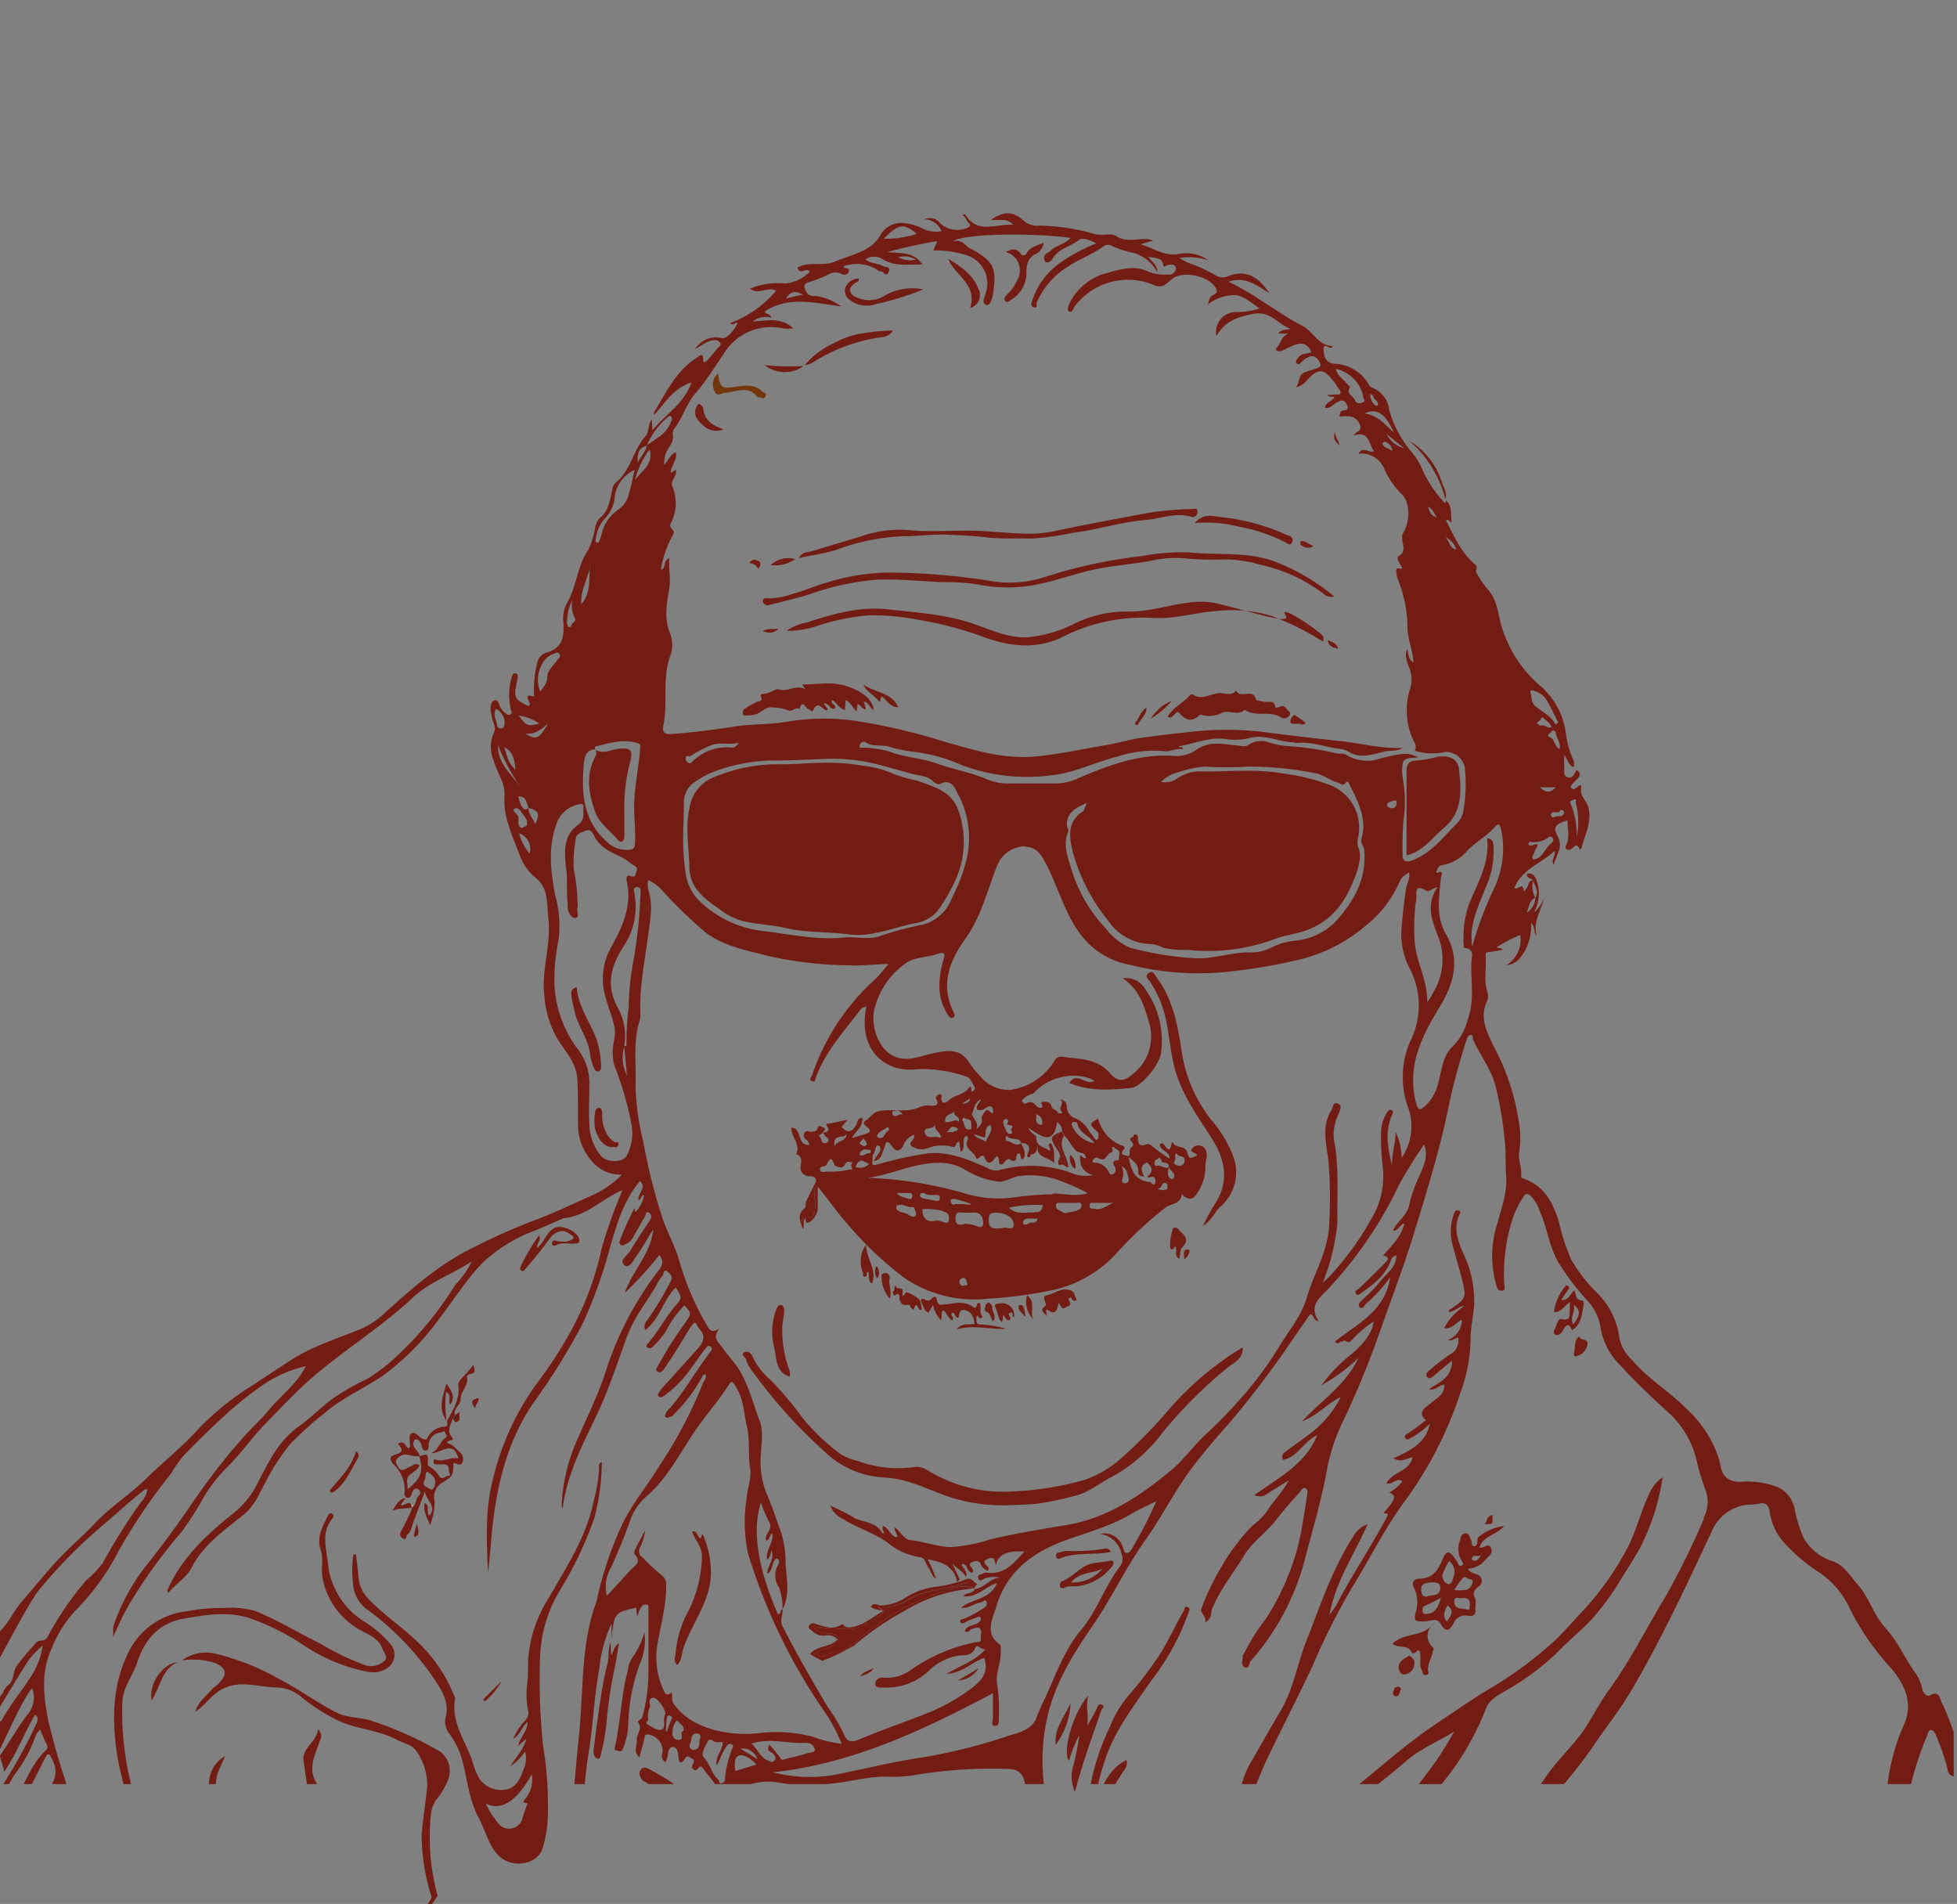 <svg id="Layer_1" data-name="Layer 1" xmlns="http://www.w3.org/2000/svg" xmlns:xlink="http://www.w3.org/1999/xlink" viewBox="0 0 229.96 223.7"><rect x="0" y="0" width="229.96" height="223.7" fill="#808080" stroke="none"/><defs><style>.cls-1{fill:none;}.cls-2{fill:#070707;}.cls-3{fill:#721c14;}.cls-4{fill:#fefefe;}.cls-5{fill:#f3f3f3;}.cls-6{fill:#73350a;}.cls-7{clip-path:url(#clip-path);}</style><clipPath id="clip-path"><rect class="cls-1" x="-28.32" y="16.12" width="270.55" height="193.5"/></clipPath></defs><title>icon 39-43</title><rect class="cls-1" x="-34.76" y="12.77" width="288.74" height="210.28"/><path class="cls-1" d="M180.24,105.51a.54.54,0,0,1,.07-.13.11.11,0,0,0,0,0v0A1.72,1.72,0,0,1,180.24,105.51Z"/><path class="cls-1" d="M78,54.62c.57-.65.74-1.25,1.36-1.49.22.92-.63,1.56-.59,2.44l.59-.37c.2.74-.68,1.24-.41,1.93a5.14,5.14,0,0,1-.22,4.43.5.5,0,0,0,.05.43c.42.47.44.46.17,1A11.77,11.77,0,0,0,77.6,66.9c.73-.19.15-1,1-1.36-.07,1.19.22,2.28,0,3.42-.26,1.74-.64,3.5.08,5.21a3.78,3.78,0,0,1,.15,2.69c-1,2.73-.3,5.59-.86,8.33-.17.84.21,1,1,1,2.52-.19,5-.51,7.52-.9,2-.3,4-.19,6-.54a26.18,26.18,0,0,1,7.8-.14,68.5,68.5,0,0,1,10.23,2.34c3.73,1,7.37,2.29,11.42,1.86,2.82-.3,5.56-.9,8.33-1.37,1.25-.21,2.47-.6,3.72-.78,2.13-.3,4.26-.55,6.41-.77a36.41,36.41,0,0,1,8.67.14q4.26.58,8.52,1c2.42.26,4.8.92,7.26.79-.72.42-1.52.25-2.29.46-1.26.35-2.74.87-4.06,0a2.3,2.3,0,0,0-1-.33c-1.74-.22-3.42-.91-5.22-.69-.06,0-.14-.09-.21-.09-1.69,0-3.31-.92-5-.56a7.27,7.27,0,0,1-2.82.2c-2-.35-3.82.52-5.73.82.07.24.48-.06.49.35-.78-.17-1.46.35-2.25.22a13.79,13.79,0,0,0-5.37.62c-2.63.65-5.05,1.93-7.82,2.22A21.88,21.88,0,0,1,113,89.89a19.26,19.26,0,0,0-6.12-1.68,16.46,16.46,0,0,1-2.82-.62c-.83-.19-1.81.06-2.62-.47-.3-.2-.75,0-.72.63a12,12,0,0,1,3.55.46c1.78.71,3.76.76,5.59,1.41s4,1,5.9,1.86a6.25,6.25,0,0,0,2.64.47c1.81,0,3.63,0,5.44,0a6.47,6.47,0,0,0,2.59-.61c3.53-1.5,7.1-2.85,11-2.64a4.26,4.26,0,0,0,2.7-.58c1.62-1.25,3.3-.78,5-.63.45,0,.94.21,1.32-.09a2.69,2.69,0,0,1,2.53-.22,9.3,9.3,0,0,0,2.07.38,32.94,32.94,0,0,1,5.65.84c.39.11.92,0,1.21.18a4.72,4.72,0,0,0,4.08.42c2.83-.69,3.16-.68,4.41-.11-1.85.11-1.91.16-1.91,1.76a5.16,5.16,0,0,0,.09.79,15.12,15.12,0,0,1,.06,4.93,38.91,38.91,0,0,0-.09,4c0,.45.17,1,1.08.63,2.31-.87,3.69-2.76,5.33-4.39a2.78,2.78,0,0,0,.7-1.28,18.12,18.12,0,0,0,.19-5.25,2.27,2.27,0,0,0-2.26-1.84,7,7,0,0,1-3.61-.13,1,1,0,0,0-.1-1.07,8.45,8.45,0,0,1-.43-6.3,3.48,3.48,0,0,0,0-2c-.23-.8-.75-1.59-.39-2.59.2.59.14,1.24.76,1.58-.08-1.46-.68-2.74-.7-4.23A15.46,15.46,0,0,0,164.07,68a2.7,2.7,0,0,1-.18-1c0-.26.13-.31.37-.25s.39,0,.3-.15c-.27-.42-.71-1.11-.39-1.31,1-.61.47-1.34.42-2.06a1.12,1.12,0,0,1,.1-.66c.83-1.32.84-3.54-.15-4.55a9.52,9.52,0,0,1-2-2.84,2.92,2.92,0,0,0-3.06-1.93c.5-1,1.19,0,1.79-.28-.63-.82-.51-2.44-2.41-1.86.34-.48,1-.54.77-1.22-.46-1.16-1.42-1.07-2.4-1,.06-.3.06-.63.32-.69.45-.09.81-.1.52-.73s-.77-.44-1.21-.21-.73.73-1.36.61c.08-.73.89-.73,1.12-1.24-.24-.17-.59.06-.81-.27l1.46-.08c.19-.34-.06-.51-.16-.68a7.66,7.66,0,0,0-.93-1.27c-.79-.89-1.37-1-2.3-.2-.49.43-.8,1.09-1.78,1.33.53-.68.2-1.48,1.11-1.8.44-.16.9-.28,1.34-.43s.61-.28.3-.79c-.52-.84-1-.87-2.06,0-.15.13-.25.59-.59.21s.06-.5.17-.67c.34-.54,1-.42,1.55-.66-.51-1.15-1.3-1.14-2.2-.75-.48.21-.94.46-1.42.65a1,1,0,0,1-.53-.11.44.44,0,0,1,.05-.3c.54-.49.55-1.45,1.44-1.63l-1.22-.07c.34-.44.8-.41,1.45-.5-1.62-.63-2.39-2.21-4.53-1.76-1.79.37-3.19.83-4.2,2.58a2.34,2.34,0,0,1,2.09-2.81,9.33,9.33,0,0,0,3-.42c-1-.68-1.93-1.63-3-1.58a5.08,5.08,0,0,0-3.09,1.1c.2-.8.18-.83.75-1.19.31-.2.37-.33.2-.68-.69-1.43-3.67-2.1-5-1.24-.64.42-1.14,1.34-2.28.84A7.82,7.82,0,0,0,126.24,36c-.19.27-.27.78-.67.56-.23-.13-.09-.59.07-.94A6.74,6.74,0,0,1,130.2,32c1.56-.45,3.17-.89,4.74-.11a5.52,5.52,0,0,0,2.33.33.78.78,0,0,0,.88-.71c0-.55-.58-.49-1-.4-.11,0-.19.13-.29.15s-.17.07-.2-.14c-.14-1-1-.8-1.75-1,.4.64,1.09.91,1.06,1.84a4.68,4.68,0,0,0-2.74-2.22,12,12,0,0,1-2.63-.84.89.89,0,0,0-1,.07c-1.21.93-2.67,1.43-4,2.27a9.45,9.45,0,0,0-3.82,4.31c-.09.22.2.75-.39.54-.35-.12-.24-.39-.14-.74a8.73,8.73,0,0,1,3-4.26,20.14,20.14,0,0,1,4.53-2.48c-.73-.39-1.67-.7-2-.43-1,.82-2.46,1-3.16,2.27-.11.19-.57.57-.84.3a.67.67,0,0,1,.2-1,3.64,3.64,0,0,0,.46-.3c.63-.66,1.67-.71,2.31-1.49-4.45-.61-12.5-.52-13.8.39,1.13-.25,1.44.53,2,.84,2.78,1.48,3.14,2.25,2.71,5.28-.09.63-.37,1.47-.77,1.38-.7-.17-.19-1-.09-1.44a3.48,3.48,0,0,0-2.5-4.48,11.26,11.26,0,0,0-3.66-.49l.45-1.1a56.73,56.73,0,0,0-5.88,1.29c1.61.16,3.12-.06,4.13,1.45-1.69,0-3.27.27-4.62-.59a1.84,1.84,0,0,0-2.07,0c.64.51,1.46.43,2.09.8.26.15,1-.08.64.67s-.6,0-.87-.05-.65-.36-1-.48a4.57,4.57,0,0,0-3.41-.14c.1.44.72.07.61.54a.55.55,0,0,1-.81.39,1.6,1.6,0,0,0-1.7.1,16,16,0,0,1-1.71.68c-.34.15-1.15.1-1,.78s.44,1.15,1.32,1a6.77,6.77,0,0,1,3,1.23c-3.14-.4-6.19-1.27-9,.61.19.37.69.23.77.71a2.5,2.5,0,0,0-2.18.45c1.6-.07,3.25-.57,4.77.79a3,3,0,0,1-1.33,0,6.47,6.47,0,0,0-6.32,2.27c-1.28,1.76-2.35,3.67-3.78,5.31-1.11,1.27-1.53,2.93-2.55,4.24a1.06,1.06,0,0,0-.18.62c.18.9-.47,1.47-.82,2.13A3.43,3.43,0,0,0,78,54.62Zm90.92,34.3c1.38-.2,2.4.22,2.52,1.56.22,2.42.43,4.91-1.76,6.77-1.37,1.16-2.39,2.76-4.42,3.25,0-3.33,0-6.6,0-9.86,0-.76.2-1.31,1.23-1.28A16.24,16.24,0,0,0,168.93,88.92ZM101.5,82.44l.27.94c-.49,0-.61-.51-1-.64l-.1.87c-.49-.41-.67-1-1.3-1.33l-.09,1.14c-.71-.18-.94-.85-1.47-1.14-.38.48.59.57.28,1-.58.2-.63-.72-1.29-.59l.49.67c-.11.07-.18.14-.21.13-.5-.25-1-1.22-1.54,0-.13.28-.36-.12-.54-.17-.34-.08-.67-1.31-1.06,0-.49-.3-.9.41-1.32.16a5.43,5.43,0,0,0-1.75-.34c-.94-.21-1.39.65-2.15.83a6.81,6.81,0,0,1-1,.11c-.18,0-.4.05-.43-.24a.5.5,0,0,1,.18-.51,9.67,9.67,0,0,1,1.46-.84c.37-.14.77-.1.46-.68-.08-.15.1-.26.27-.26.7,0,1.52-.66,1.83-.54,1.05.37,2.06-.63,3.15,0l-.37-.57c1.79,0,3.49-.4,5.29.22,1.55.52,3,1.41,3.11,2.79C102.19,83.21,102.14,82.57,101.5,82.44ZM88.12,66.18a.61.61,0,0,1,.92-.31c.36.16.46.48.11,1A1.07,1.07,0,0,0,88.12,66.18Zm1.5,8c.52-.41,1-.22,1.88-.32C90.72,74.59,90.16,74.27,89.62,74.18Zm13.95,7.61-.19.71c-.58-.81-1.54-1.15-1.92-2.06,1.33.94,3.28.87,4.14,2.66C104.6,83.1,104.22,82.23,103.57,81.79Zm30.15,3.36s-.22.07-.28,0-.1-.24-.06-.27c.54-.46.55-1.32,1.34-1.74C134.75,84.09,133.94,84.47,133.72,85.15Zm1.52-.71a5,5,0,0,1,2.45-2.09A10.69,10.69,0,0,1,135.24,84.44Zm16.26-.36a.75.75,0,0,1-.95.2c-1.3-.85-2.93,0-4.21-.88a.11.11,0,0,0-.11,0c-.83.73-1.9-.1-2.7.36a3.19,3.19,0,0,1-2.3.2c-.27,0-.32.1-.44.2-.82.62-1.38.51-2.19-.41-.3-.35-.41.07-.59.18s-.3.49-.8.27c.63-1.17,1.87-1.62,2.63-2.56.06-.07.25-.13.31-.09,1.2.92,2.33-.34,3.54-.12.45.08,1.15.23,1.58-.33.42,1.09,1.94-.31,2.31,1,0,.19.66.25,1,.32s1.19-.26,1.28.65c0,.09.39,0,.62-.08.55-.25.65.38,1,.58C151.64,83.71,151.65,83.89,151.5,84.08Zm1.27.93h-.62c-.25,0-.55.08-.53-.36a1,1,0,0,1,.48-.68,8.69,8.69,0,0,1,1.31.94S153.18,85.22,152.77,85Zm2.68-9.62a33,33,0,0,0-6-3,16,16,0,0,0-6.32-.62c-2.63.16-5.15,1-7.83.82a20.87,20.87,0,0,0-10.53,2.28c-3.15,1.5-6.32,1.07-9.39-.1a43.7,43.7,0,0,0-7.78-2,27.1,27.1,0,0,0-5.54-.47,25.67,25.67,0,0,0-5.82,1.16,10.58,10.58,0,0,1-3.82.65,6.42,6.42,0,0,1,2.45-1c3.06-1,6.14-1.88,9.4-1.52,3.46.39,6.93.57,10.29,1.77,2,.69,3.91,1.6,6.16,1.52a15.57,15.57,0,0,0,5.74-1.72,13.8,13.8,0,0,1,6-1.31c3.56.11,7-.6,10.52-.95a14,14,0,0,1,8.14,1.36c1.31.69,2.78,1,3.95,2.06C155.36,74.6,155.63,74.74,155.45,75.39Zm.53-.16c.56.23,1.07.24,1.23,1C156.66,76,156.14,76,156,75.23Zm.87-24.6c0,.61.41,1.07.58,1.72C156.7,51.64,156.7,51.64,156.85,50.63Zm-4,12.92c.53,0,.9.33,1.48.63A1.23,1.23,0,0,1,152.8,64C152.75,63.91,152.84,63.55,152.86,63.55Zm3.91,6.56a1.24,1.24,0,0,1-1.28-.34A19.1,19.1,0,0,0,148,66.38a14.79,14.79,0,0,0-4-.61,35.42,35.42,0,0,1-5-.15,13.72,13.72,0,0,0-3.92.33c-2.17.36-4.35.51-6.51,1-2,.43-3.93,1.11-5.92,1.58a17.78,17.78,0,0,1-7.85.17,23,23,0,0,0-4-.26c-2.57-.09-5.13-.39-7.69-.29a29.78,29.78,0,0,0-7.86,1.66c-1.63.53-3.29.89-4.94,1.32a.54.54,0,0,1-.61-.21.32.32,0,0,1,0-.49c.17-.18.33-.12.57-.09a8.17,8.17,0,0,0,2.8-.52c1.41-.33,2.7-1,4.1-1.35a25.27,25.27,0,0,1,7.4-1.16,78.86,78.86,0,0,1,11.86,1,13.28,13.28,0,0,0,6.53-.55,58.34,58.34,0,0,1,11.26-2.4,24.91,24.91,0,0,1,5.43-.42c3.36.36,6.82-.13,10.09,1.11A24.9,24.9,0,0,1,156.77,70.11ZM90.56,66.39a3,3,0,0,1,2.87-.7A4,4,0,0,1,90.56,66.39Zm53-5.63a24.79,24.79,0,0,1,7,1.79,6.14,6.14,0,0,0,.92.38.55.55,0,0,1,.34.89c-.21.32-.49,0-.77-.12a19.5,19.5,0,0,0-5.46-1.82,14.94,14.94,0,0,0-5.16-.42C141.4,60.25,142.58,60.65,143.52,60.76ZM118.16,29.58c.66-.36,1.27-.55,1.8.24.12.18.45.24.65-.11.43-.73,1.21-.89,2-1.22a1.63,1.63,0,0,1-.87,1.28c-1.05.51-1.12,1.4-1.15,2.36a3.61,3.61,0,0,1-1.72,3c-.18.11-.49.55-.77.19s0-.57.26-.79a5.1,5.1,0,0,0,1.1-1.54A2.23,2.23,0,0,0,118.16,29.58ZM115,34a1.57,1.57,0,0,1-1,2.14c.88-2.82-1.8-3.78-2.58-5.73C112.92,31.35,114.36,32.33,115,34Zm-.43,28.3c2.2.06,4.4.39,6.6.35a15.14,15.14,0,0,0,2.88-.33c3.62-.78,7.26-1.43,10.9-2.12a37.6,37.6,0,0,1,5.08-.45c.29,0,.79-.19.7.42a.56.56,0,0,1-.78.47c-1.82-.53-3.57.26-5.34.4-2.82.22-5.57,1.15-8.41,1.48a33.75,33.75,0,0,1-4.91.7c-1.79-.06-3.59.07-5.39-.15-1.52-.19-3.07-.25-4.62-.31s-3.36.21-5,.18a25.17,25.17,0,0,0-7.89,1.63c-1.44.44-2.88.6-4.48,1,.43-.77,1-.65,1.49-.8,1.95-.6,3.91-1.15,5.86-1.77a13.86,13.86,0,0,1,5.6-.74C109.38,62.52,112,62.27,114.57,62.34ZM99.39,33.71a1.71,1.71,0,0,1,1.54-1c0,.16,0,.29,0,.3-.54.24-1.13.73-1,1.19.2.63,1,.85,1.66,1A3.39,3.39,0,0,0,104,34.7a6.53,6.53,0,0,1,4.45-.69,32.75,32.75,0,0,1-5.59,1.71,3.23,3.23,0,0,1-3-.42A1.31,1.31,0,0,1,99.39,33.71Zm-5,9.26.07,0h0a9.34,9.34,0,0,1,3.33-2.55,10.11,10.11,0,0,1,3.55-1.22,25.55,25.55,0,0,1,3.49-.32,1.62,1.62,0,0,1-1.28.78,20.06,20.06,0,0,0-7.9,2.83,2.93,2.93,0,0,1-1.19.48.05.05,0,0,1,0,0h-.1a3.8,3.8,0,0,1-4.59-.1A28.35,28.35,0,0,0,94.44,43Zm-10.07.93c.27,1.72.42,1.78,2.07,1.55,1.1-.16,2.26-.36,3.16.58.15.15.51.21.32.58s-.61-.13-.87.12c-1.08-1.62-2.57-.64-3.89-.57-.45,0-.92.5-1.18-.21A1.6,1.6,0,0,1,84.37,43.9Zm-2.64,4.16c.07-.26.16-.62.4-.64s.48.34.5.54c.14,1.41,1.08,2,2.39,2.47a2.19,2.19,0,0,1-2.33-.38C82.13,49.53,81.51,49,81.73,48.06Z"/><path class="cls-2" d="M169.84,58.69h0l0,0v0Z"/><path class="cls-2" d="M103.69,189.22a.42.42,0,0,1,0,.1l.14-.08Z"/><path class="cls-3" d="M169.43,56.65a8.88,8.88,0,0,0-3.87-4.9,13.44,13.44,0,0,1,4.28,6.9C170.08,57.91,169.64,57.29,169.43,56.65Z"/><path class="cls-2" d="M169.85,58.67v0l0,.05h0Z"/><path class="cls-2" d="M169.84,58.69h0Z"/><path class="cls-3" d="M75.72,191.76a9.42,9.42,0,0,1-1.25,2.76,3.33,3.33,0,0,0-.69,1.75c-.83,3-.84,6.06-1.53,9,0,.12-.13.33.19.4.7.17.63.18,1-.88a8,8,0,0,0,.39-2.42,22.56,22.56,0,0,1,1.36-6.9A6.66,6.66,0,0,0,75.72,191.76Z"/><path class="cls-3" d="M71.82,194.45l-.09-1.51c-.31.89-.13,1.8-.38,2.7a38.2,38.2,0,0,0-.84,4.39q-.45,2.9-.77,5.79c0,.26.15.76.5.81s.31-.37.4-.64a22.24,22.24,0,0,0,.65-3.86,50.7,50.7,0,0,1,.88-5.89c.23-1,.36-2,.57-3.19C72.1,193.47,72.15,194,71.82,194.45Z"/><path class="cls-4" d="M132.7,135.63h0l0,0Z"/><path class="cls-4" d="M114.53,186.66a0,0,0,0,1,0,0h0v0h0l0,0Z"/><path class="cls-4" d="M96.7,132.84a0,0,0,0,1,0,0h0Z"/><path class="cls-4" d="M114.57,186.63h0Z"/><path class="cls-4" d="M119.92,134.25h0l0,0Z"/><path class="cls-4" d="M73.36,122.91v0h0Z"/><path class="cls-4" d="M70,88v0h0s0,0,0,0h0v0Z"/><path class="cls-4" d="M69.91,88h0Z"/><path class="cls-4" d="M92,188.86h0v0l0,0,0,0Z"/><path class="cls-4" d="M91.94,188.89l0,0h0Z"/><path class="cls-2" d="M94.28,143.67h0C94.21,143.78,94.43,143.68,94.28,143.67Z"/><path class="cls-3" d="M94.25,143.62s0,0,0-.07c0-.23.07-.47.38-.44,1.08.09,1.13-.64,1.16-1.41s-.33-1.75.29-2.53l-.26-.27a10.83,10.83,0,0,1-1.28,3.44A2.63,2.63,0,0,0,94.25,143.62Z"/><path class="cls-3" d="M94.51,142c-.89.73-.49,1.52-.15,2.42.21-.46-.06-.9.25-1.28.06.22.12.55.16.54.63,0,1.34-1.06,1.32-1.75,0-.92,0-1.85,0-2.77-.62.78-.25,1.68-.29,2.53s-.08,1.5-1.16,1.41c-.31,0-.34.21-.38.44,0,0,0,.06,0,.07v0h0c.15,0-.07.11,0,0v0a2.63,2.63,0,0,1,.31-1.28,10.83,10.83,0,0,0,1.28-3.44c-.38.75-.76,1.5-1.12,2.26C94.6,141.42,94.8,141.77,94.51,142Z"/><path class="cls-2" d="M94.25,143.65v0Z"/><path class="cls-4" d="M132.7,135.63l0,0,0,0Z"/><path class="cls-3" d="M124.52,135a1.09,1.09,0,0,1,.13,1.09c-.15.43.22.4.53.5a11.75,11.75,0,0,0-.61-1.67c-.37-.61,0-1.09.45-1.48l-.26-.51A1.34,1.34,0,0,0,124.52,135Z"/><path class="cls-3" d="M124.19,135c.26.38.49.72.29,1.12s-.17.89.18.73.6.38.86.27c0-1.3-1.3-2.31-.5-3.67-.5.39-.82.87-.45,1.48a11.75,11.75,0,0,1,.61,1.67c-.31-.1-.68-.07-.53-.5a1.09,1.09,0,0,0-.13-1.09,1.34,1.34,0,0,1,.24-2.07C123.4,133.5,123.33,133.67,124.19,135Z"/><path class="cls-4" d="M76,52.37v0l0-.07-.06,0Z"/><path class="cls-4" d="M69.3,66.75a2.91,2.91,0,0,0,.09-.58A5.4,5.4,0,0,0,69.3,66.75Z"/><path class="cls-4" d="M62.09,94.92v0h0v0Z"/><path class="cls-4" d="M62.09,94.92l0,0,0,0h0Z"/><path class="cls-4" d="M62.08,94.94h0v0Z"/><path class="cls-4" d="M73.33,122.88V123a.24.24,0,0,1,0-.08h0Z"/><path class="cls-4" d="M73.36,122.91h0l0,0Z"/><path class="cls-4" d="M137.32,137h0l0,0h0l0,0Z"/><path class="cls-5" d="M120,134.22l0,0h0Z"/><path class="cls-5" d="M119.92,134.25h0l0,0Z"/><path class="cls-4" d="M76,52.37l0,0s0,0,0,0h0Z"/><path class="cls-4" d="M75.93,52.35l0,0Z"/><path class="cls-4" d="M96.7,132.85l0,0,0,0Z"/><path class="cls-4" d="M137.34,137.05V137l0,0Z"/><polygon class="cls-4" points="137.32 137.03 137.32 137.03 137.34 137 137.34 137 137.32 137.03"/><path class="cls-4" d="M180.39,105.43v0l0,0Z"/><path class="cls-4" d="M180.31,105.3v0s0-.07,0-.1Z"/><path class="cls-4" d="M180.42,105.46l0,0h0Z"/><path class="cls-4" d="M180.13,103.47l0,0v-.07Z"/><path class="cls-3" d="M70.4,172.45a16.75,16.75,0,0,1-.61,3.78c-.84,4.32-3.26,7.91-5.38,11.65a15,15,0,0,0-2.36,7.37c0,.84,0,1.72-.09,2.53a9.53,9.53,0,0,0,.08,3.11,1.26,1.26,0,0,1-.42,1.34,7.31,7.31,0,0,0-1.31,2.07c.91-.56,1-1.43,1.68-2,0,1.13-.87,1.76-1.13,2.86l1-.88c-.37,1.39-1.3,2.23-1.89,3.25a6.3,6.3,0,0,0,1.73-1.76,3.11,3.11,0,0,1-.21,2.19c-.37,1.09-.91,2.22-2.28,2.33a3.07,3.07,0,0,1-2.9-1.35,8.9,8.9,0,0,1-.84-2.15c-.84-2.33-2.46-4.44-2-7.14a.68.68,0,0,0-.07-.33,17.74,17.74,0,0,0-4.64-6.69c-1.33-1.25-2.82-2.33-4.18-3.54-1.12-1-2.3-2-2.44-3.67-.08-.93-.21-1.86-.31-2.79h-.29a12.13,12.13,0,0,0-.07,3.24A4.1,4.1,0,0,0,43,189a33.15,33.15,0,0,1,7.63,7.69c1,1.54,2.29,3.05,1.71,5.18a2.25,2.25,0,0,0,.52,1.9,9.52,9.52,0,0,1,1.5,3.21c.57,2.22.78,4.55,1.9,6.62.79,1.46,1.11,3.19,2.31,4.4,1.62,1.62,4.57,1.06,5.18-.8a14.36,14.36,0,0,0,.59-3.19,41.71,41.71,0,0,0-.51-8.79,73.17,73.17,0,0,1-.36-10.77,16.34,16.34,0,0,1,2.45-7.81,42.83,42.83,0,0,0,3.93-8.33,26.75,26.75,0,0,0,.87-6.52C70.3,171.92,70.39,172.22,70.4,172.45Zm-8.62,39.38c.38.08.13.23.08.36l-.45,1.36a1.59,1.59,0,0,1-1.48,1.3c-1.1.07-1.49-.8-2-1.45a9.64,9.64,0,0,1-.85-1.51c1.77.92,3.6-.19,5.41-3.43a3.55,3.55,0,0,1-.86,3C61.43,211.7,61.44,211.76,61.78,211.83Z"/><path class="cls-3" d="M51.76,205.83a41.15,41.15,0,0,0-8.33-3.72c-1.29-.36-2.68-.28-3.89-.9-2.35-1.2-4.48-2.78-6.84-4a29,29,0,0,0-7.31-2.9,4.77,4.77,0,0,0-4,.77,8.56,8.56,0,0,1,3.87.31c1.38.57,1.5,1.35.39,2.46-.21.21-.52.38-.69.57-.72.85-1.69,1.54-2,2.69,1-.64,1.63-1.61,2.59-2.3,2.21-1.6,4.54-.62,6.81-.55a4.68,4.68,0,0,1,2.9,1A22.74,22.74,0,0,0,39.41,202c2.29,1.18,5,1.2,7.27,2.43.79.43,1.79.53,2.31,1.4a6.89,6.89,0,0,1,1.21,4c-.16,1.95-.52,3.88-.66,5.84a24.13,24.13,0,0,0,.52,4.73,18.41,18.41,0,0,0,.66,2.47c.1.42-6,8.58-5.67,8.44a91.27,91.27,0,0,0,6.37-8.58,25.76,25.76,0,0,1-.9-7.85c.08-1.25,0-2.61.92-3.64A8.33,8.33,0,0,0,52.69,209,2.82,2.82,0,0,0,51.76,205.83Z"/><path class="cls-2" d="M52.51,167Z"/><path class="cls-3" d="M47.52,175.59c0,.11.11.24.19.36.46.12.58-.11.7-.53.05-.16.29-.71.71-.44s.29.59,0,.86-.19,1-.69,1.28a5.41,5.41,0,0,1-.25.71c-.34.7-.68,1.39-1.05,2.08a.56.56,0,0,0,.24.86c.41.21.32-.3.49-.45.51-.44.56-1.11.79-1.7.43-1.13.86-2.28,1.29-3.42,0,1,1.51,1.79.51,2.86-.45-.4.14-1.09-.54-1.48-.26,1,.34,1.75.61,2.62a7.3,7.3,0,0,0,.55-2.77,2,2,0,0,1,1-2.29c1.14-.76,1.17-.71,1.21-2.14,0,0,0-.06.06-.11.36.05.83.43,1-.09a1,1,0,0,0-.28-1.15c-.48-.43-.89-1-1.5-1.08-.07-.56,1-.1.53-.73-.65-.82-.11-1.43.1-2.13a.53.53,0,0,0,.27-.5h0c-.21-.77.7-1.14.67-1.83,0-.95,1-1.61.73-2.62,0-.08.19-.3.3-.31.95-.09.51-.67.47-1.12a9.4,9.4,0,0,1-1,1.21c-.31.36-.83.82-.78,1.17.23,1.66-.62,2.92-1.32,4.25h0c0,.27.2.6-.32.67a2.33,2.33,0,0,0-2,1.33c-.09.22-.28.18-.53.09-.5-.17-.89-1-1.4-.59-.27.22-.08,1-.11,1.55,0,0-.1.09-.19.17-.35-.21-.45-1.06-1.22-.53.52.54.7,1-.28,1.25-.62.16-.8.52-.26,1.13A4.11,4.11,0,0,1,47.52,175.59Zm3.44-.82c-.16.33-.26.26-.49.14-.41-.21-.92-.39-.58-1,.19-.32,0-.69.28-1C51,173.37,51.39,173.88,51,174.77Zm-4.34-3.33a1.29,1.29,0,0,1,1.49-.47,5.11,5.11,0,0,0,1.21.14v0h0c-.06-.71-1.2-1.08-.57-2,.42-.06.66.31.76.62s.12.68.45.7c.52,0,.38-.57.42-.78a1.52,1.52,0,0,1,1.4-1.34c.19,0,.38-.32.52,0s.32.43,0,.67c-.64.45-.78,1.37-1.63,1.75,1.12.08,2.55-1.66,3.21.64-.93-.25-1.76.47-2.67.13-.23-.09-.23,0-.25.16s0,.38.27.39.7,0,1,0c.69.07.41.7.6,1.06s-.16.27-.29.31c-.34.11-.67.56-1-.11a3.45,3.45,0,0,0-1.06-1c-.18-.13-.25-.18-.22-.41.09-1.08,0-1.13-1-.8a.06.06,0,0,0,0,0h0c.52,1.76.21,2.68-1.38,3.87.09-.59-.27-1.22.24-1.65s.94-.6,1.18-1.15c-.5-.37-.8.07-1.17.18s-.85.71-1.28.1C46.71,172.18,46.34,171.8,46.62,171.44Z"/><path class="cls-3" d="M61.28,149.31c.24.13.42-.16.55-.32,1-1.17,1.93-2.32,2.82-3.54a1.93,1.93,0,0,1,1.24-.79c.59-.14.92.29,1.35.51.14.07.21.3.08.38a1.64,1.64,0,0,1-1.18.33,3.35,3.35,0,0,1-.79-.09c-.33-.14-.46.08-.48.26-.05.37.31.34.47.26.73-.4,1.5-.13,2.25-.2.31,0,.53-.05.48-.43-.11-1-2.09-1.84-2.94-1.4s-1.17,1.64-2,2.36c-.12-.57.55-.9.19-1.49a27.9,27.9,0,0,0-2.06,3.46C61.16,148.88,61,149.14,61.28,149.31Z"/><path class="cls-3" d="M17.81,199.78c1.09-1.63,1.16-3.66,3.05-4.49C19.06,195.5,17.46,197.82,17.81,199.78Z"/><path class="cls-3" d="M41.83,170.51c-.52,1.86-1.84,3.13-3,4.5-.15.18,0,.25.07.34s.31-.06.43-.15c1.35-1,1.89-2.51,2.71-3.85C42.18,171.1,42.26,170.87,41.83,170.51Z"/><path class="cls-2" d="M52.54,167l0,0Z"/><path class="cls-3" d="M52.41,163.53c.71.35.2,1,.49,1.5.69-.93.12-1.58-.43-2.49-.49,1.63-1,3,0,4.38A13.7,13.7,0,0,1,52.41,163.53Z"/><path class="cls-2" d="M52.5,166.92s0,.05,0,.08l0,0Z"/><path class="cls-2" d="M52.51,167h0l0,0h0Z"/><path class="cls-3" d="M47.08,176.8l.59-.81c-.83.16-1.15.87-1.57,1.53.74-.4,1.55-.19,2.29-.41C48.22,175.93,47.47,177.14,47.08,176.8Z"/><path class="cls-3" d="M58.94,197.51l-2.18,2.18.23.19A8.3,8.3,0,0,0,58.94,197.51Z"/><path class="cls-3" d="M53.24,166.71c.15.17.16.53.57.29s0-.81.25-1.13l-.55.34C53.64,166.5,53.67,166.73,53.24,166.71Z"/><path class="cls-2" d="M53.24,166.71c.43,0,.4-.21.27-.5A.53.53,0,0,1,53.24,166.71Z"/><path class="cls-3" d="M55.82,165.44c.11-.54.47-.76.42-1.18C55.63,164.39,55.14,164.57,55.82,165.44Z"/><path class="cls-3" d="M48.92,180.5c.41-.2.22-.92.06-1.48-.08.33-.16.61-.24.89S48.5,180.71,48.92,180.5Z"/><path class="cls-3" d="M137.25,165.74a58.71,58.71,0,0,1-5.35,5.46,12.76,12.76,0,0,1-4.47,2.68,37.2,37.2,0,0,1-8.77,1.37,16.82,16.82,0,0,1-9.62-2.48,2.74,2.74,0,0,0-1.34-.44,13.63,13.63,0,0,1-6.87-.67,6.7,6.7,0,0,1-2-.78,24.51,24.51,0,0,1-4.51-4.26,38.74,38.74,0,0,0-3.86-4.57,7.68,7.68,0,0,1-2-2.6c-.15-.36-.52-.84-1-.56s.14.56.22.85a3,3,0,0,0,.46,1,59.73,59.73,0,0,0,8.8,9.85,10.84,10.84,0,0,0,6.83,3c2.4.08,4.38,1,6.5,1.82a20.27,20.27,0,0,0,8,1.45c1.2-.05,2.43-.07,3.64-.19a36.62,36.62,0,0,0,4.26-.89c1.73-.38,3-1.52,4.55-2.3a18.37,18.37,0,0,0,5.82-5.08,53.13,53.13,0,0,1,7.76-7.75c.69-.55,1.81-1,1.72-2.34A35.58,35.58,0,0,0,137.25,165.74Z"/><path class="cls-3" d="M143.37,141.81A5.37,5.37,0,0,0,145,136.1a14,14,0,0,0-2.5-4.32,16.82,16.82,0,0,1-3.59-7.94c-.5-3.17-1-6.34-3-9-.23-.3-.39-.88-.91-.53s-.14.67.11,1a12.87,12.87,0,0,1,1.77,3.94c.47,1.93.6,3.91,1.05,5.84.75,3.21,2.63,5.81,4.36,8.5s2.24,5.27.35,8.06a25.26,25.26,0,0,0-1.28,2.38C142.38,143.44,142.69,142.44,143.37,141.81Z"/><path class="cls-3" d="M103.41,189.8c-1.33.87-2.55,1.81-4.41,1.57a29.68,29.68,0,0,1-3.48-.27,2.13,2.13,0,0,0,1.81.8c.47,0,1,.11,1.12.64s-.49.7-.87.92a7.11,7.11,0,0,1-1.19.45c-.2.07-.5.13-.41.44a.53.53,0,0,0,.59.28c.65-.08,1.24-.48,1.87-.55a4.34,4.34,0,0,0,2.38-1.38,28,28,0,0,1,10.74-5.93,4.16,4.16,0,0,1,3-.17c-.2-.51-.56-.81-1.12-.6-1.68.62-3.48.66-5.16,1.26a11,11,0,0,0-1.77.83,5.17,5.17,0,0,1-3.43.72,1.05,1.05,0,0,1,.66.41l.18,0-.14.08C103.75,189.48,103.64,189.65,103.41,189.8Z"/><path class="cls-3" d="M103,188.81a5.17,5.17,0,0,0,3.43-.72,11,11,0,0,1,1.77-.83c1.68-.6,3.48-.64,5.16-1.26.56-.21.92.09,1.12.6l0,0c.06-.24.49-.49.19-.6s-.49-.71-1.15-.44a15,15,0,0,1-3.35.85,8.48,8.48,0,0,0-3.84,1.35,5.53,5.53,0,0,1-2.73.87c-.41.07-.91-.51-1.28.17a2.51,2.51,0,0,0,1.31.4A1.05,1.05,0,0,0,103,188.81Z"/><path class="cls-3" d="M111.56,186.77a28,28,0,0,0-10.74,5.93,4.34,4.34,0,0,1-2.38,1.38c-.63.07-1.22.47-1.87.55a.53.53,0,0,1-.59-.28c-.09-.31.21-.37.41-.44a7.11,7.11,0,0,0,1.19-.45c.38-.22,1-.34.87-.92s-.65-.59-1.12-.64a2.13,2.13,0,0,1-1.81-.8,29.68,29.68,0,0,0,3.48.27c1.86.24,3.08-.7,4.41-1.57.23-.15.34-.32.32-.48-1.27.73-2.21,1.57-3.49,1.83-.54.11-.92.12-1.23-.36-1.06.8-2.12.33-3.19,0a.57.57,0,0,0-.73.18c-.22.4.21.5.38.68a1.79,1.79,0,0,0,1.55.51,1.48,1.48,0,0,1,1.39.46c-.9,1-2.42.67-3.23,1.73.5.28,1,.57,1.46.79a26.84,26.84,0,0,0,3.73-1.8,33.76,33.76,0,0,1,5.88-4.05,18.22,18.22,0,0,1,8.27-2.66v0A4.16,4.16,0,0,0,111.56,186.77Z"/><path class="cls-2" d="M114.53,186.66l0,0h0A0,0,0,0,0,114.53,186.66Z"/><path class="cls-2" d="M114.54,186.62l0,0v0h0Z"/><path class="cls-3" d="M109.12,154.23l.51-.91a3.9,3.9,0,0,0,.92,1.78c.26-.37-.11-.87.33-1.15.4.38.54.94,1,1.18.37-.36-.36-.64,0-.85s.29.66.77.52c.06-.67.21-1,.76-.85.78.14,1,.83,1.11,1.6-.67.16-1.42-.2-2.11.64,2.06-.58,3.92.05,5.82-.07a13.4,13.4,0,0,0-3-.51c-.55,0-.49-.32-.49-.67,0-.79.24-.11.39-.07s.37-.08.28-.21c-.36-.49-.07-1.1-.26-1.54-.57-.27-.17.91-.86.4-1-.7-2.05-.39-3.09-.28-.49,0-.93.3-1.1-.46-.12-.52-.25-.55-.66-.16-.21.19-.4.25-.58.15-.85-.47-.65.12-.47.5S108.66,154.07,109.12,154.23Z"/><path class="cls-3" d="M92.79,161.74a1.41,1.41,0,0,0-.06-.83,13.35,13.35,0,0,1-.79-5.31,14.93,14.93,0,0,0,.21-1.67c0-.3-.14-.57-.39-.61s-.42.27-.56.57a7.48,7.48,0,0,0-.17,4.65C91.26,159.74,91.18,161.24,92.79,161.74Z"/><path class="cls-3" d="M123,154.64c.06-.28-.18-.54,0-.81.85.63,1.2.46,1.39-.76.27.29.34.86.74.58.18-.13,1-.23.45-.89-.14-.16.13-.27.29-.35.08.39.3.5.66.36-.1-.26-.22-.5-.3-.76s-.29-.45-1-.51-1.5.57-2.32.71c-.41.06-.11.69,0,1.06,0,0,0,.15-.08.19C122,154,122.81,154.26,123,154.64Z"/><path class="cls-3" d="M105.13,152.24c.73-.59.54.38.57.45.31.64.28.67,1,.61.3,0,.24.23.34.35a1.5,1.5,0,0,0,.33.23c.41-1.42.51.48.94-.07,0-.25-.09-.6-.18-.95s-1.58-1.17-1.7-1c-.26.44-.43.63-.36-.08s-.87-.14-.78-.75c-.31.12-.08.46-.3.66S105.11,152.26,105.13,152.24Z"/><path class="cls-3" d="M137.89,146.73c.1,0,0-.29.24-.25.23.43-.2,1,.43,1.43.13-.49.09-1.11.39-1.4,1-1,0-1.48-.49-2.1-.15-.22-.57-.21-.6-.11a5.57,5.57,0,0,0-.36,2.22C137.54,146.78,137.67,146.84,137.89,146.73Z"/><path class="cls-3" d="M101.65,150c.39,0,0-.5.39-.57.13.47-.09,1.07.42,1.38.63-1.53-.58-2.78-.71-4.55a3.35,3.35,0,0,0-.36,3.21C101.45,149.68,101.29,150,101.65,150Z"/><path class="cls-3" d="M117.75,155.36l.16-.9c.22.29.27.64.68.66.47-.31-.42-.69.1-.88s.14.49.45.56a1.39,1.39,0,0,0-1.7-1.64c-.16,0-.75,0-.44.54S117.19,154.89,117.75,155.36Z"/><path class="cls-3" d="M104.55,152.57c.33-.85-.21-1.63,0-2.43,0-.07-.07-.63-.53-.56-.28,0-.48.11-.43.47A3.89,3.89,0,0,0,104.55,152.57Z"/><path class="cls-3" d="M121.48,155.06c-.59-.8.35-2-.8-2.88A2.9,2.9,0,0,0,121.48,155.06Z"/><path class="cls-3" d="M115.83,154.09c.57.16.53.73.86,1.17.47-.67-.14-1.15-.09-1.66a.73.73,0,0,0-.34-.52c-.18-.1-.36.12-.44.28S115.65,154.05,115.83,154.09Z"/><path class="cls-3" d="M115,196l-2.43,1.45A3.13,3.13,0,0,0,115,196Z"/><path class="cls-3" d="M120.39,154.65s.07,0,.11,0c-.11-.88-.25-1.29-.49-1.33s-.26,0-.28.09C119.52,154,120.17,154.23,120.39,154.65Z"/><path class="cls-3" d="M139.14,147.94a1.22,1.22,0,0,0,.63-1.05s-.32-.13-.41-.07C138.92,147.1,139.2,147.51,139.14,147.94Z"/><path class="cls-3" d="M102.66,196c-.74.31-1.28.48-1.62,1C101.56,196.74,102.17,196.73,102.66,196Z"/><path class="cls-3" d="M103,148.75a1.42,1.42,0,0,0,.07,1.46A1.17,1.17,0,0,0,103,148.75Z"/><path class="cls-3" d="M165.28,90.64c0,3.26,0,6.53,0,9.86,2-.49,3-2.09,4.42-3.25,2.19-1.86,2-4.35,1.76-6.77-.12-1.34-1.14-1.76-2.52-1.56a16.24,16.24,0,0,1-2.42.44C165.48,89.33,165.29,89.88,165.28,90.64Z"/><path class="cls-3" d="M139.7,64.9a24.91,24.91,0,0,0-5.43.42A58.34,58.34,0,0,0,123,67.72a13.28,13.28,0,0,1-6.53.55,78.86,78.86,0,0,0-11.86-1,25.27,25.27,0,0,0-7.4,1.16c-1.4.37-2.69,1-4.1,1.35a8.17,8.17,0,0,1-2.8.52c-.24,0-.4-.09-.57.09a.32.32,0,0,0,0,.49.54.54,0,0,0,.61.21c1.65-.43,3.31-.79,4.94-1.32a29.78,29.78,0,0,1,7.86-1.66c2.56-.1,5.12.2,7.69.29a23,23,0,0,1,4,.26,17.78,17.78,0,0,0,7.85-.17c2-.47,3.92-1.15,5.92-1.58,2.16-.46,4.34-.61,6.51-1a13.72,13.72,0,0,1,3.92-.33,35.42,35.42,0,0,0,5,.15,14.79,14.79,0,0,1,4,.61,19.1,19.1,0,0,1,7.45,3.39,1.24,1.24,0,0,0,1.28.34,24.9,24.9,0,0,0-7-4.1C146.52,64.77,143.06,65.26,139.7,64.9Z"/><path class="cls-3" d="M101.23,63c-2,.62-3.91,1.17-5.86,1.77-.47.15-1.06,0-1.49.8,1.6-.36,3-.52,4.48-1A25.17,25.17,0,0,1,106.25,63c1.67,0,3.35-.25,5-.18s3.1.12,4.62.31c1.8.22,3.6.09,5.39.15a33.75,33.75,0,0,0,4.91-.7c2.84-.33,5.59-1.26,8.41-1.48,1.77-.14,3.52-.93,5.34-.4a.56.56,0,0,0,.78-.47c.09-.61-.41-.44-.7-.42a37.6,37.6,0,0,0-5.08.45c-3.64.69-7.28,1.34-10.9,2.12a15.14,15.14,0,0,1-2.88.33c-2.2,0-4.4-.29-6.6-.35-2.58-.07-5.19.18-7.74-.08A13.86,13.86,0,0,0,101.23,63Z"/><path class="cls-3" d="M99.56,80.64c-1.8-.62-3.5-.21-5.29-.22l.37.57c-1.09-.62-2.1.38-3.15,0-.31-.12-1.13.55-1.83.54-.17,0-.35.11-.27.26.31.58-.09.54-.46.68a9.67,9.67,0,0,0-1.46.84.5.5,0,0,0-.18.51c0,.29.25.26.43.24a6.81,6.81,0,0,0,1-.11c.76-.18,1.21-1,2.15-.83a5.43,5.43,0,0,1,1.75.34c.42.25.83-.46,1.32-.16.39-1.27.72,0,1.06,0,.18.05.41.45.54.17.57-1.2,1-.23,1.54,0,0,0,.1-.06.21-.13l-.49-.67c.66-.13.71.79,1.29.59.31-.48-.66-.57-.28-1,.53.29.76,1,1.47,1.14l.09-1.14c.63.29.81.92,1.3,1.33l.1-.87c.4.13.52.62,1,.64l-.27-.94c.64.13.69.77,1.17,1C102.52,82.05,101.11,81.16,99.56,80.64Z"/><path class="cls-3" d="M151.47,83.6c-.32-.2-.42-.83-1-.58-.23.11-.61.17-.62.08-.09-.91-.79-.56-1.28-.65s-1-.13-1-.32c-.37-1.34-1.89.06-2.31-1-.43.56-1.13.41-1.58.33-1.21-.22-2.34,1-3.54.12-.06,0-.25,0-.31.09-.76.94-2,1.39-2.63,2.56.5.22.59-.15.8-.27s.29-.53.59-.18c.81.92,1.37,1,2.19.41.12-.1.17-.24.44-.2a3.19,3.19,0,0,0,2.3-.2c.8-.46,1.87.37,2.7-.36a.11.11,0,0,1,.11,0c1.28.86,2.91,0,4.21.88a.75.75,0,0,0,.95-.2C151.65,83.89,151.64,83.71,151.47,83.6Z"/><path class="cls-3" d="M140.39,61.46a14.94,14.94,0,0,1,5.16.42A19.5,19.5,0,0,1,151,63.7c.28.15.56.44.77.12a.55.55,0,0,0-.34-.89,6.14,6.14,0,0,1-.92-.38,24.79,24.79,0,0,0-7-1.79C142.58,60.65,141.4,60.25,140.39,61.46Z"/><path class="cls-3" d="M103.65,39.61a1.62,1.62,0,0,0,1.28-.78,25.55,25.55,0,0,0-3.49.32,10.11,10.11,0,0,0-3.55,1.22,9.34,9.34,0,0,0-3.33,2.55,2.93,2.93,0,0,0,1.19-.48A20.06,20.06,0,0,1,103.65,39.61Z"/><path class="cls-2" d="M94.54,43h0a.05.05,0,0,0,0,0h0l0,0Z"/><path class="cls-3" d="M118.38,34.57c-.24.22-.48.5-.26.79s.59-.08.77-.19a3.61,3.61,0,0,0,1.72-3c0-1,.1-1.85,1.15-2.36a1.63,1.63,0,0,0,.87-1.28c-.81.33-1.59.49-2,1.22-.2.35-.53.29-.65.11-.53-.79-1.14-.6-1.8-.24A2.23,2.23,0,0,1,119.48,33,5.1,5.1,0,0,1,118.38,34.57Z"/><path class="cls-3" d="M99.94,35.3a3.23,3.23,0,0,0,3,.42A32.75,32.75,0,0,0,108.48,34a6.53,6.53,0,0,0-4.45.69,3.39,3.39,0,0,1-2.47.53c-.66-.15-1.46-.37-1.66-1-.14-.46.45-.95,1-1.19,0,0,0-.14,0-.3a1.71,1.71,0,0,0-1.54,1A1.31,1.31,0,0,0,99.94,35.3Z"/><path class="cls-3" d="M114,36.18A1.57,1.57,0,0,0,115,34c-.64-1.71-2.08-2.69-3.58-3.59C112.2,32.4,114.88,33.36,114,36.18Z"/><path class="cls-6" d="M85.16,46.16c1.32-.07,2.81-1,3.89.57.26-.25.63.37.87-.12s-.17-.43-.32-.58c-.9-.94-2.06-.74-3.16-.58-1.65.23-1.8.17-2.07-1.55A1.6,1.6,0,0,0,84,46C84.24,46.66,84.71,46.19,85.16,46.16Z"/><path class="cls-3" d="M82.69,50.05a2.19,2.19,0,0,0,2.33.38C83.71,50,82.77,49.37,82.63,48c0-.2-.34-.56-.5-.54s-.33.38-.4.64C81.51,49,82.13,49.53,82.69,50.05Z"/><path class="cls-3" d="M101.46,80.44c.38.91,1.34,1.25,1.92,2.06l.19-.71c.65.44,1,1.31,2,1.31C104.74,81.31,102.79,81.38,101.46,80.44Z"/><path class="cls-3" d="M94.44,43a28.35,28.35,0,0,1-4.59-.1A3.8,3.8,0,0,0,94.44,43Z"/><path class="cls-2" d="M94.51,42.93l-.07,0h.1Z"/><polygon class="cls-2" points="94.54 42.96 94.51 42.93 94.54 42.96 94.54 42.96"/><path class="cls-3" d="M93.43,65.69a3,3,0,0,0-2.87.7A4,4,0,0,0,93.43,65.69Z"/><path class="cls-3" d="M152.1,84a1,1,0,0,0-.48.68c0,.44.28.36.53.36h.62c.41.21.68-.08.64-.11A8.69,8.69,0,0,0,152.1,84Z"/><path class="cls-3" d="M135.24,84.44a10.69,10.69,0,0,0,2.45-2.09A5,5,0,0,0,135.24,84.44Z"/><path class="cls-3" d="M133.38,84.9s0,.23.06.27.27,0,.28,0c.22-.68,1-1.06,1-2C133.93,83.58,133.92,84.44,133.38,84.9Z"/><path class="cls-3" d="M154.34,64.18c-.58-.3-1-.63-1.48-.63,0,0-.11.36-.06.4A1.23,1.23,0,0,0,154.34,64.18Z"/><path class="cls-3" d="M91.5,73.86c-.83.1-1.36-.09-1.88.32C90.16,74.27,90.72,74.59,91.5,73.86Z"/><path class="cls-3" d="M89,65.87a.61.61,0,0,0-.92.31,1.07,1.07,0,0,1,1,.66C89.5,66.35,89.4,66,89,65.87Z"/><path class="cls-3" d="M156,75.23c.16.8.68.81,1.23,1C157.05,75.47,156.54,75.46,156,75.23Z"/><path class="cls-3" d="M157.43,52.35c-.17-.65-.59-1.11-.58-1.72C156.7,51.64,156.7,51.64,157.43,52.35Z"/><path class="cls-3" d="M173.69,180.63a.42.42,0,0,0-.08.21c0,.34,0,.8-.37.83s-.25-.49-.39-.74-.19-.85-.7-.77-.5.55-.61.89a2.7,2.7,0,0,0,.21,2.33c.09.16.34.39,0,.56s-.35-.15-.46-.32l-.23-.37c-.78-1.13-1.1-1.15-1.6.08s-1.19,2.14-2.71,2.16c-.49,0-1,.37-.57,1.1a4.07,4.07,0,0,1,.16,2.91c-.27,1.09.13,1,.95,1s1.57-.5,2,.3c.62,1.09,1.08.74,1.5-.05a1.46,1.46,0,0,1,1.68-.91c.68.12,1-.11.89-.85,0-.38.12-.84,0-1.14-.37-.72-.11-1.09.47-1.5a.79.79,0,0,0-.29-1.37c-.38-.14-.8-.2-1.06-.67a2.79,2.79,0,0,0,2.14-1.14c.39-.37.88-.74.55-1.35s-.85.18-1.33,0c.45-1.39,2-1.45,2.89-2.52A5.76,5.76,0,0,0,173.69,180.63ZM167,186.7c0-.72.72-.72,1.12-.78.63,0,1.13,0,1.12.64,0,1.05-.94.76-1.5,1C167,187.78,167,186.89,167,186.7Zm.76,2.91c-.22,0-.59.14-.59-.31,0-.23-.11-.49.28-.64a20.12,20.12,0,0,0,1.87-.93C169,188.76,168.73,189.5,167.72,189.61Zm2.26.91c-.61-.7-.23-1.26.06-1.9C171,189.32,170.44,189.89,170,190.52Zm.76-5.13c-.15.29-.22.91-.7.69a1,1,0,0,1-.53-1.23,11.59,11.59,0,0,1,.73-1.45A1.6,1.6,0,0,1,170.74,185.39Zm1.58,3.71c-.57-.17-1.44.07-1.48-.92,0-.71.53-.36.83-.4.61-.09,1.1,0,1,.88C172.62,188.82,172.82,189.24,172.32,189.1Zm.17-3.63c.16.15.64,0,.5.47a1.15,1.15,0,0,1-.78.88,7.79,7.79,0,0,1-1.38,0c.31-.45.52-.79.77-1.11S172.09,185.1,172.49,185.47Zm1.49-2.76c-.21.35-.39.74-.86.65A.22.22,0,0,1,173,183C173.17,182.57,173.66,183,174,182.71Z"/><path class="cls-3" d="M129.43,200.28c-.3-.11-.4.07-.52.39a17.45,17.45,0,0,1-1.16,2.07c.23-1.28-.25-2.28.15-3.53-1.82,2-3.12,6.64-2.28,7.67a14.76,14.76,0,0,1,1.2-3,31.16,31.16,0,0,1-.67,3.49,4.26,4.26,0,0,0,.17,3.17c.82-3.24,2-6.41,3.09-9.6C129.48,200.7,129.92,200.46,129.43,200.28Z"/><path class="cls-3" d="M163.64,193.12c.64.63,1.87,0,2.27,1.11a.56.56,0,0,0,.42-.06c.43-.51.51-.19.56.23.08.63-.15,1.28.21,1.9.12.23,0,.53.44.49s.29-.32.27-.52c-.08-.78.41-1.42.54-2.16,0-.21.23-.36,0-.59a1.75,1.75,0,0,1-.17-2.47C166.93,192.35,164.88,191.84,163.64,193.12Z"/><path class="cls-2" d="M168.21,191.05a3.63,3.63,0,0,0,.3-.35A3,3,0,0,0,168.21,191.05Z"/><path class="cls-3" d="M186.09,153.3c0-.17,0-.5-.15-.5-.79,0-.74-.7-.94-1.2-.52.43-.64,1.2-1.55,1.15.31-.47.54-.84.8-1.19.12-.16.24-.27,0-.45s-.28-.05-.35.07a5.69,5.69,0,0,0-1.3,3c.84,0,1.2-.7,1.85-1.19a6.53,6.53,0,0,1,0,1c-.08.5.19,1.22-.91,1-.57-.13-.59.84-.91,1.27-.11.17-.05.54.2.59.48.09.73-.37.9-.66.47-.8.74-.51,1,.11C185.91,155.49,185.86,154.34,186.09,153.3Zm-1.16,0c.82.65.8,1.21-.07,2.31C184.43,154.82,185.13,154.11,184.93,153.32Z"/><path class="cls-3" d="M124.05,205a8.84,8.84,0,0,0,1.75-4.89C125.09,201.7,123.85,203.08,124.05,205Z"/><path class="cls-3" d="M165.61,194.52c-.55.34-1.18.57-1.26,1.33,0,.5.32.92.67.89a1.31,1.31,0,0,0,1.18-1.26C166.27,195,165.94,194.76,165.61,194.52Z"/><path class="cls-3" d="M185.58,157c-.68.54-.44,1.3-.62,1.92-.08.26,0,.53.35.4a1.69,1.69,0,0,0,1.24-1.45C186.57,157.19,185.64,157.57,185.58,157Z"/><path class="cls-3" d="M164.28,198.18c-.49,0-.49.41-.59.67s.19.47.39.45c.4,0,.36-.47.49-.69S164.53,198.2,164.28,198.18Z"/><path class="cls-3" d="M175.36,178c-.63.11-.62.67-.88,1.08C175.45,179.09,175.45,179.09,175.36,178Z"/><path class="cls-3" d="M82.33,180.75c-.47-.15-.32-1-1-.79.34,1,1.2,1.76,1.15,3a15.05,15.05,0,0,1-1.5,6.15,12.56,12.56,0,0,0-1.58,5c0,.53-.35,1,.18,1.51.58-.56.51-1.37.75-2.05,1-2.89,3.11-5.36,3.2-8.6a10.63,10.63,0,0,0-1-4.77Z"/><path class="cls-3" d="M128,183.79c-1.19.41-2,1.52-3.2,2-.24.1-.27.36-.24.6s.21.18.4.22c.55-.37,1.22-.16,1.84-.26a6.16,6.16,0,0,0,3.87-2.31c.21-.26.32-.78-.27-.66C129.59,183.57,128.73,183.54,128,183.79Zm-2.15,2.13c1.09-1.3,2.58-1,3.7-1.63A4.46,4.46,0,0,1,125.84,185.92Z"/><path class="cls-3" d="M124.52,183.12c1.91-.81,4-.37,6-.78-.18-.49-.6-.42-.89-.35a22.32,22.32,0,0,1-4.32.23,4.72,4.72,0,0,0-1,.23c-.26.06-.22.28-.2.46A.28.28,0,0,0,124.52,183.12Z"/><path class="cls-3" d="M70.36,125.86c.22-.07.28-.32.27-.58a11.54,11.54,0,0,0-.5-3.09c-.75-2.07-2.2-3.87-2.36-6.2-.78.19-.65.76-.6,1.21s.24,1.09.35,1.64c.38,1.74,1.61,3.17,1.81,5a6,6,0,0,0,.45,1.6C69.85,125.62,70.05,126,70.36,125.86Z"/><path class="cls-3" d="M72.14,134.15a4.15,4.15,0,0,1-.62-.58,4.53,4.53,0,0,1-.76-2.78c0-.24-.07-.57-.32-.62s-.49.19-.5.49a5.85,5.85,0,0,0,0,2.05c.33.92.77,1.91,1.93,2.09.29-.14.69.19.79-.31S72.32,134.32,72.14,134.15Z"/><path class="cls-3" d="M81,101.79c0,2.48,1.71,3.76,3.41,4.93a8.79,8.79,0,0,0,2.72,1.46c1.75.43,3.56.47,5.28.87,2.43.56,4.89.4,7.32.73,2.67.35,5.11-.75,7.63-1.28a4.37,4.37,0,0,0,2.79-1.45,20.11,20.11,0,0,0,2.25-3.94,10.84,10.84,0,0,0,.17-8c-.83-2.19-2.87-2.68-4.75-3.37a21.82,21.82,0,0,1-2.75-.78,12,12,0,0,0-3.71-1,23.62,23.62,0,0,0-4.55-.34c-1.64,0-3.29.18-4.92.18a19.28,19.28,0,0,0-7.81,1.44,4.58,4.58,0,0,0-3,3.38A12.51,12.51,0,0,0,80.79,98C80.83,99.52,81,100.66,81,101.79Z"/><path class="cls-3" d="M125.77,135.7a1.57,1.57,0,0,0,.56,1.65A1.56,1.56,0,0,0,125.77,135.7Z"/><path class="cls-3" d="M69.89,89c-1.1,2.18-.69,4.41.09,6.5.48,1.25,1.73,2.12,2.62,3.17.43.5.77.1.77-.44,0-1,0-1.93,0-2.88a20.76,20.76,0,0,1,.7-5.93c.32-1.28,0-1.59-1.35-1.45-.9.1-1.8.66-2.72.13A.94.94,0,0,1,69.89,89Z"/><path class="cls-2" d="M69.94,88l0,0,0,0h0Z"/><path class="cls-2" d="M70,88l0,0h0Z"/><path class="cls-4" d="M49.35,171.11a.06.06,0,0,1,0,0h0l0,0Z"/><path class="cls-4" d="M49.35,171.11h0l0,0v0Z"/><path class="cls-4" d="M47.7,175.94h0l0,.05h0S47.71,176,47.7,175.94Z"/><path class="cls-4" d="M48.39,177.11v0Z"/><path class="cls-4" d="M48.39,177.14l0,0v0Z"/><path class="cls-4" d="M47.71,176h0l0,0Z"/><path class="cls-4" d="M48.42,177.1v0s0,0,0,.06Z"/><path class="cls-4" d="M48.4,177.11v0l0,0Z"/><path class="cls-4" d="M47.73,176l0,0s0,0,0,0Z"/><path class="cls-4" d="M48.42,177.05a.67.67,0,0,0,0-.35,2,2,0,0,0-.05.24S48.42,177,48.42,177.05Z"/><rect class="cls-1" x="-64.79" y="2" width="334.62" height="206.15"/><g class="cls-7"><path class="cls-3" d="M228.18,200.08c-.23-.46-.29-1.54-1.41-.88-.28.16-.77-.16-.89-.74a4.94,4.94,0,0,0-.76-1.83c-1.27-1.72-2.08-3.72-3.55-5.33s-1.92-3.62-3.31-5.16c-.87-1-1.54-2.19-2.83-2.68a6,6,0,0,1-3.49-2.76,15.7,15.7,0,0,1-1.07-3.48,3.56,3.56,0,0,0-1.89-2.46,9.86,9.86,0,0,0-4.55-.65,2.58,2.58,0,0,1-1.18-.26c-1.06-.55-1-1.52-1.27-2.46a13.68,13.68,0,0,0-3.8-5.86c-2-2.05-4.53-3.51-6.39-5.73a4.88,4.88,0,0,1-1.48-2.47,9.1,9.1,0,0,0-2.73-5.51,18.34,18.34,0,0,1-3-3.92,25.54,25.54,0,0,1-1.4-4.34c-.72-2.34-1.76-4.27-4.22-5.11-.09,0-.23-.15-.22-.2.15-1-.42-2-.21-2.95a11,11,0,0,0-.11-3.81,26.79,26.79,0,0,0-2.83-8.41c-.8-1.68-1.83-3.49-.82-5.53a1.49,1.49,0,0,0,0-1c-.43-1.36-.1-2.75-.2-4.12,0-.24-.1-.54.34-.57s1-.16,1.55-.24c.1,0,.12,0,0-.16l-.61-.15a15.38,15.38,0,0,1,2.78-1.45,3.49,3.49,0,0,1-1.58,3.52c1.2-.07,1.75-1,2.22-1.81a6.47,6.47,0,0,0,.64-3.12c.6.52.21,1.08.64,1.48-.44-1.64.55-3,.91-4.44a4.58,4.58,0,0,1-1.24,1.76,4.57,4.57,0,0,0,.33-3.83c-.15-.42-.37-.75-.85-.8-.1,0-.29.07-.29.11,0,.48.55.4.69.73-.55,0-.45.55-.67.84s-.34.54-.37.34c-.16-1.06-.76,0-1.1-.31.86-2.24,3.14-2.86,4.74-4.38.07.69-.46,1.13-.13,1.69.24-1.13,1.21-2.08.43-3.45-.56-1-.19-1.4,1.19-1.8,0,1,.3,2-.17,2.94-.11.23-.06.51.37.52s.82-1.16,1.25,0c.07-.07.18-.13.2-.21.38-1.54,1.21-3,.83-4.67-.17-.79-.88-1.31-.89-2s.17-1-.57-.4c-.23.2-.38.19-.57,0s.06-.38.18-.51c.24-.3.55-.54.76-.86a.47.47,0,0,0-.15-.61c-.17-.15-.19-.09-.29.09-.21.41-.51.86-1,.62s-.3-.81-.33-1.25,0-.76,0-1.37c.44.66.51,1.24,1.09,1.45a1.32,1.32,0,0,0-.1-1,10.85,10.85,0,0,1-.79-2.89,8.89,8.89,0,0,0-2.79-5.46,14.86,14.86,0,0,1-4.83-7.36c-.39-1.46-.5-3.06-1.61-4.23a10.62,10.62,0,0,1-1.27-1.87c-.22-.35.25-.62-.18-1-1.63-1.39-2.48-3.32-3.4-5.15.25-.4.71.66.62-.07s.1-1.72-.67-2.32c0,.24,0,.51-.27.14a14.6,14.6,0,0,1-2.42-3.62,7.48,7.48,0,0,0-1.16-2,13.07,13.07,0,0,1-2.79-5.13,3.18,3.18,0,0,0-2-2.62c-.25-.08-.31-.25-.43-.43a4.9,4.9,0,0,0-4-2.39c-1-.07-1.22-.78-1.28-1.56-.1-1.23.88.21,1.07-.52-1.38,0-2.07-1.17-3-2a2.21,2.21,0,0,0-.46-.32c-3-1.52-5.63-3.75-8.77-5.22,1.94-.7,3.33.44,4.78,1.33-1.23-1.86-2.73-2.9-5-1.93a1.53,1.53,0,0,1-1.31-.16,16.85,16.85,0,0,0-3.14-1.44,6.07,6.07,0,0,1-1.1-.6,7.2,7.2,0,0,1,3.38.27,4.45,4.45,0,0,0-3.31-.77c-1.77.41-3.1-.68-4.65-1.11l1.49-.44c-1.43-.52-2.93.42-4.35-.52-.62-.41-1.6,0-2.46-.23a25,25,0,0,0-6.57-1,2.39,2.39,0,0,1-1.77-.52c-1.28-1.18-2.37-1.25-3.92-.15.48,0,.9,0,1.32,0a1.72,1.72,0,0,1,1.3.55c-2.14-.07-4.25,1.14-5.66-1.22a2.33,2.33,0,0,0-.32.1c.44.2.44.65.73.89s.19.39,0,.54a3,3,0,0,1-3.31-.43,1.5,1.5,0,0,0-1.87-.5,2.18,2.18,0,0,1,2,1.39,3.49,3.49,0,0,1-2.26-.33,5.86,5.86,0,0,0-2.54-.64,2.81,2.81,0,0,0-2.44,1.55c-1.14,1.89-3.41,2.16-5.28,3-1.38.59-3-.08-4.39.68.21,1,1-.06,1.45.49a4.77,4.77,0,0,1-2.88,1.4,8.59,8.59,0,0,0-4.15.6c1,.82,2.07-.31,3.06.25a13,13,0,0,1-5.39,3.8c.36.46.58-.24.87,0-.48,1-1.36,1.88-1.83,1.77a2.89,2.89,0,0,0-3.18,1.3c.83-.46,1.41-1,2.23-1.06a.71.71,0,0,1,.7.28c.22.35-.13.47-.28.66-.38.47-.77.93-1.16,1.38-.19.22-.52.43-.53,0,0-1-.49-.43-.78-.24-2.43,1.53-3.57,4.09-5,6.39,0,.08,0,.23,0,.34,1.29-1.44,2.3-3.18,4.39-3.84-.8,2.41-2.93,3.67-4.57,5.6l-.09-1.26c-.46.6-.28,1.48-.76,2-1.45,1.66-1.72,4.09-3.56,5.5a1.15,1.15,0,0,0-.27.6c-.34,1.24-.36,2.6-1.54,3.51a2.56,2.56,0,0,0-.54,1.2,10.05,10.05,0,0,1-.79,2.54c-1.31,1.88-1.35,4.24-2.46,6.17a3.67,3.67,0,0,0-.47,2.18c.13,1.68,0,3.2-2.06,3.72a1.59,1.59,0,0,0-1,1.2,12.47,12.47,0,0,0-.37,3.93c-1.75-.5.09,1.08-.73,1.1-1.61-.76-1.72-1-1.24-3,0,0,0-.07,0-.1,0-.24.17-.61-.17-.7s-.42.21-.51.49A7.61,7.61,0,0,0,60,83.25c0,.25.3.48,0,.67s-.54-.07-.75-.23a2,2,0,0,1-.47-.62c-.16-.3-.22-.93-.67-.78s-.48.69-.45,1.15c0,.23.09.46.11.66.06.67.62,1.36.26,2A4,4,0,0,0,58,89.32c.37,1.4,1.38,2.67,1.28,4.12-.17,2.57.94,4.75,1.77,7a6.27,6.27,0,0,0,2,2.79c1.43,1.16,1.19,3.06,1.39,4.7.36,3.07-.88,6.08-.46,9.18a11.77,11.77,0,0,0,1.59,5.06c.92,1.41,2.14,2.75,2.26,4.54s.07,3.52.09,5.28a6.46,6.46,0,0,0,1.62,4.43A4.29,4.29,0,0,0,73.09,138a11.55,11.55,0,0,1-3.71,2.53c-2.22,1-4.46,2.07-6.73,2.9a76,76,0,0,0-7.07,3.16c-3.94,1.9-7.18,4.81-10.42,7.71a9.17,9.17,0,0,1-2.57,1.76c-2.76,1.16-5.64,2-8.22,3.63C32.66,160.78,31,161.9,29.3,163A31.77,31.77,0,0,0,23,168.23c-1.76,1.91-3.77,3.5-5.61,5.29-2,2-4.48,3.54-6.43,5.65-1,1.05-2.05,2-3.08,3-1.93,1.89-3.58,4-5.32,6-.94,1.09-1.51,2.47-2.56,3.49,0,.62-.92,1.42-.92,2l-6.41,14.69c1.52-2.24,10.16-19.5,11.94-21.57a59.66,59.66,0,0,1,6.88-7.07c1.76-1.48,3.46-3.06,5.27-4.5.14-.12.25-.29.56-.21a2.71,2.71,0,0,1-.77,1.51,70.19,70.19,0,0,0-4.5,7.18,14,14,0,0,1-1.93,2,35.84,35.84,0,0,0-4.53,6.63c-.35.67-.94.25-1.33.67-.76.85-1.51,1.69-2.2,2.6s-.26,1.86-1.26,2.54l-.38.51c0,.39-.42.47-.42.86l-4.81,8.71c1.15-1.5,7.16-11.69,8.24-13.25a13.52,13.52,0,0,1,1.58-1.63,8.86,8.86,0,0,1-1.24,3.45c-1.15,1.83-2.57,3.48-3.59,5.39,0,0-.12.07-.18.1,0,.31-1.56,5.78-1.56,6.09,1.22-1.57,3.88-8.39,5.34-10a3,3,0,0,1-.39,2.88c-1.25,1.58-2.2,3.35-3.39,5,0,.46.48,1.48.48,1.94,1.4-2,2.38-4.56,3.63-6.71.42.27.37.67.14,1.11A59.91,59.91,0,0,1,0,210.21v.47c1-.48,1.22-1.58,1.85-2.36a16.19,16.19,0,0,0,2.38-4.5,2.87,2.87,0,0,1,.49-.6c.27.63.47,1.17.73,1.67s.06.63-.21.89c-1.45,1.49-2.2,3.41-3.15,5.21A18.88,18.88,0,0,1,0,214.84v.7H0a30.52,30.52,0,0,0,3-4.67c.9-1.4,1.58-2.94,2.35-4.42.09-.16.19-.38.39-.32s.21.28.31.44c1.06,1.82.17,3.09-1,4.52a42.11,42.11,0,0,0-4.41,7.34.6.6,0,0,0,.11.12h0c.79-.4,1-1.08,1.32-1.56,1.51-2.12,2.78-4.42,4.35-6.51.14-.18.19-.47.44-.39s.21.37.29.57c.76,1.8-.68,2.76-1.5,3.91a32.73,32.73,0,0,0-3.26,5.34.89.89,0,0,0-.06.63l.12.06c1.84-2.54,3.59-5,5.23-7.63.89,1.75.82,1.82-.36,3.22A13.35,13.35,0,0,0,4.85,221l.08,0c1.59-1.76,2.25-3.84,3.67-5.56a75.16,75.16,0,0,1,2.77,7.05.83.83,0,0,1-.27.83c-1.87,1.83-2.55,4.27-3.32,6.67h0c1.39-1.94,2.19-4.25,3.74-6.07,1,1.24,1,1.84.16,3.21S9.54,230,9.06,231.93l0,0c1.43-1.09,1.92-2.77,3.16-4,.29,2.16-1.49,3.32-2,5.13l0,0c1-.37,1.35-1.31,2.23-1.84,0,1.06.21,2-.42,3-.24.35-.32.58-.85.26a15.86,15.86,0,0,1-6.35-7.14A25.67,25.67,0,0,1,4,223.74a2.63,2.63,0,0,0-1-1.62c-.41-.26-.91-.62-1.45-.13a1.16,1.16,0,0,0-.23,1.45,19.53,19.53,0,0,0,2.36,3.79c1.42,2,2.44,4.2,4,6.06.33.39.21.73,0,1.13-.8,1.42-1.55,2.87-2.35,4.3-.22.38-.54.91-1,.56a1,1,0,0,1-.41-1.35,23.43,23.43,0,0,1,1.57-2.7c.16-.24.27-.53,0-.68s-.41.16-.52.35c-.34.62-.63,1.27-1,1.86-.16.23-.37.71-.79.44s-.4-.7-.14-1.1c.56-.88,1.14-1.75,1.69-2.63a4.8,4.8,0,0,0,.63-1.42c-1.34.86-1.68,2.55-2.78,3.56-.76-1.13-.29-2,.5-2.81a1.12,1.12,0,0,0,.34-.57c.1-.49,1-.92.48-1.3-.4-.26-.74.68-1.13,1.06s-.42,1.31-1,1c-.73-.44-.12-1.13.25-1.64.09-.13.21-.22.09-.42-.41,0-.56.78-.95.55s-.24-.71-.2-1.17-.72-.58-.86-1.09v3.47a9,9,0,0,1,1.12,2.94,15.26,15.26,0,0,0,3.2,5.67c.12.14.17.39.32.45.77.31,0,1.42,1.09,1.79.66.22.71,1.52.89,2.39s.41,1.74.54,2.62c.08.55.16,1-.77,1.12A13.85,13.85,0,0,0,0,252.57v2.77c.24-.06.33-.26.47-.45A9.11,9.11,0,0,1,7,251.24a26.1,26.1,0,0,1,7.22.21c1.07.15,2.16,0,3.19.22a70,70,0,0,0,11.55,1.13,35.64,35.64,0,0,1,4,.19,12.16,12.16,0,0,1,6.85,3.27c1.88,1.84,4.05,3.39,5.83,5.35.73.8,2,1.46,1.82,2.66a12,12,0,0,1-.75,3.13,3.45,3.45,0,0,1-2,2c-.82.31-1.73.21-2.5.56s-1.39,0-2-.5a9.55,9.55,0,0,0-4.3-2.31c-3.21-.56-6.42-1.11-9.64-1.61-2.8-.44-5.62-.68-8.4-1.21a7.9,7.9,0,0,1-4.5-2.17A4.26,4.26,0,0,0,9,261c2,1.13,3.45,2.76,5.48,3.69a25.83,25.83,0,0,0,6.59,2c2.3.37,4.61.67,6.91,1s4.67.82,7,1a5.14,5.14,0,0,1,4.15,2.09.8.8,0,0,0,.5.5,19.7,19.7,0,0,1,3.52,4.62,3,3,0,0,1,.07,3c-1.26,2.15-3.4,2.82-5.58,3.48a2.14,2.14,0,0,1-2-.35,18.13,18.13,0,0,0-6.47-2.62c-3.62-.84-7.25-1.63-11.06-1.26-2,.19-4,.43-6,.58s-4.05.48-5.88-.83c-.2-.15-.73-.18-.83-.05a.66.66,0,0,0,.14.92,5.42,5.42,0,0,0,1.31.84,11.48,11.48,0,0,0,6.33.5c.82-.1,1.66-.57,2.47-.19a2.73,2.73,0,0,1-2.12,2.73,1.68,1.68,0,0,0-.9.65,4.41,4.41,0,0,1-3.06,2.08.81.81,0,0,0-.68.7,13.74,13.74,0,0,0-.06,5.42c.18,1.05-.06,1.41-1.16,1.28-1.83-.22-3.62-.71-5.49-.29-.19,0-.4,0-.52.17s.05.37.19.48a2.24,2.24,0,0,0,.84.53c.63.1.78.34.34.79a.49.49,0,0,0,.09.81c.41,0,.52.83,1.15.33a8,8,0,0,1,4.86-1.36c5-.19,10,0,14.93-.51a46.4,46.4,0,0,0,7.33-1.15c.41-.12.91-.84,1.34,0,.26.49.9.56,1.09,1.2.42,1.43-.74,5.18-2.25,6.14-3.1,2-5.68,4.67-8.9,6.46a1.88,1.88,0,0,0-.8.72c-.34.6.07.31.3.39,1.2.42,1.93-.51,2.66-1.06,3.09-2.28,6.17-4.58,9.09-7.18.08.27.15.48,0,.7-1.14,1.61-1,3.61-1.65,5.37-.12.35.23.17.33.29s.3.05.24-.14a1.9,1.9,0,0,1,.14-1.21c1.1-2.43,2-5,3.71-7.09a55,55,0,0,0,3.66-4.85,27.43,27.43,0,0,0,3.17-7.45c0-.16.24-.29,0-.48s-.49.05-.58.13c-.76.66-1.72.42-2.57.64-.2.05-.59.15-.58-.31,0-.24-.06-.46.28-.65a9.83,9.83,0,0,0,3.46-3.41c.95-1.46,1.68-3.12,1.09-4.95a6.55,6.55,0,0,0-1.56-3.05c-.31-.29-.85-.91-.31-1.19a3,3,0,0,1,1.77-.39c.56.12,0,.84.14,1.27,0,0,.1.05.19.09a6.34,6.34,0,0,0,.24-1.32c0-.61.63-.53.68-.5.9.51.66-.26.71-.63a1.79,1.79,0,0,1,.26-.6,15.92,15.92,0,0,0,1.37-3.4c.49-1.7.19-3.52.71-5.22a6.06,6.06,0,0,1,1.48-3V266c.62-1,.36-2.13.33-3.16s.31-2.19.27-3.3a4.79,4.79,0,0,1,.67-3c.09,3.13-.25,6.1.76,9a84.31,84.31,0,0,0,0-9.8h.34l.09,1.19c-.11-2.83,1.59-5.19,1.82-8,.91,4.59.12,9.1.41,13.58a21.41,21.41,0,0,0,.73-6.92c-.07-2.1-.26-4.21-.19-6.31a10.8,10.8,0,0,1,.5-3.62,85.65,85.65,0,0,0,7.64,7.17c-1-1.19-1.83-2.56-3.27-3.29A1.44,1.44,0,0,1,60,249a23.4,23.4,0,0,0-2.08-2.36c-.71-.83-1.81-1.62-1.08-3.17a6.23,6.23,0,0,0,.31-3.14c-.28-2.57-.72-5.13-1.12-7.69a1.88,1.88,0,0,1,1.29-2.24l2.55-1a6,6,0,0,0-2.44.62c-.48.21-1.29.75-1.49.24s-.79-1.41.13-2.13c.74-.59,1.59-1,2.32-1.57q2.9-2.33,6-4.4a7.78,7.78,0,0,0,3.27-3.44,5.56,5.56,0,0,0,.44-3.29,1.82,1.82,0,0,1,0-.57c.49-3.05.6-6.14,1.11-9.2s.6-6.45,1.22-9.64a16.2,16.2,0,0,1,1.43-5.28v1.79c.34-3.06.34-3.06,2.91-3.64,0,.38.07.75.1,1.12a4.17,4.17,0,0,1,.41-1.07.61.61,0,0,1,.61-.42c.46,0,.27.38.3.61a3.72,3.72,0,0,1,0,.58c0,2.11,0,4.23,0,6.34a20.36,20.36,0,0,1-.68,5.6c-.11.37-.64.58-.57.66.64.77-.15,1.43-.11,2.11s-.44,1.35.3,2.06c.22-.84.42-1.54.59-2.24.05-.23,0-.44.35-.45a1.93,1.93,0,0,1,1.79,2c-.09.43-.22.91.33,1.24a3.84,3.84,0,0,0,.3-.84c0-.43.16-.93.56-.93s.64.45.65,1c0,.21.09,1.51.84.29.26-.42.56,0,.78.08.64.3-.39.85.17,1.27s.62-.85,1.14-.1,1,1.23,1.44,1.88a.73.73,0,0,1,0,1,16.59,16.59,0,0,0-2.34,4.19c-.2.54-.81.66-.92,1.29A5.47,5.47,0,0,1,79,218.94a14.48,14.48,0,0,1,2-4.76c0-.06,0-.2.08-.2,1.1-.1,1-.72.63-1.44-1.1-2.36-3.26-3.48-5.39-4.66-.52-.3-.92-.26-1.13.22s.3,1.1.41,1.15c1.37.68,2.47,1.78,3.87,2.43.47.22,1.4.63.94,1.55a18.64,18.64,0,0,1-1.71,3.21c0,.27,0,.56-.26.73h0c-.44,1.81-.57,3.74-2.29,5-.83.6-1.53,1.37-2.31,2a20.08,20.08,0,0,0-4.29,6,17.34,17.34,0,0,0-2,7.86c-.07,2.33.16,4.64.07,7,0,1.13.28,2.29.18,3.41-.17,2-.44,3.93-.42,5.91a6.51,6.51,0,0,1-.51,2c-.08.26-.51.39-.43.82a5.66,5.66,0,0,1-.36,2.1,48,48,0,0,1-.31-7.35c-.6,1.21.39,2.49-.93,3.17,0,0,0,.23,0,.34.32,1,0,2,.27,2.93.62,2-.23,3.54-1.2,5.43.11-1.72-.36-3.11-.25-4.56,0-.46.43-1-.2-1.42-.1-.07,0-.44-.34-.44s-.36.29-.36.55a23.37,23.37,0,0,0,.36,4.41c.46,2.47,0,4.56-2.22,6v-1.51c.05-3.14,1-6.34-.69-9.67,0,3.57,0,6.83,0,10.09,0,.89.32,1.89-.4,2.66a8.08,8.08,0,0,1-3.1,2.46c-.8-1.57.82-3.31-.53-4.91a14.28,14.28,0,0,0-.58,4.6,2.42,2.42,0,0,1-2,2.51c.63-1.94.1-3.9.44-5.87-.23.15-.47.33-.51.56-.24,1.45-.88,3-.44,4.35s-.55,2.11-1.11,2.79-1.52,1.45-2.18,2.31a19.74,19.74,0,0,0-3.55,5.77,53.06,53.06,0,0,0-2,10.79A9.79,9.79,0,0,1,43,299.3a26.08,26.08,0,0,0-.16-5,2.24,2.24,0,0,0-.41-1c-.07-.1-.26-.13-.4-.15s-.14.21-.11.28c.46,1,.16,2.1.3,3.15.23,1.9,1.07,3.85-.24,5.63-.6-1.79-.48-3.85-1.48-5.6a19.54,19.54,0,0,0,1,5.7c.3.91-.18,1.4-.53,2-.1.18-.47.46-.51.31-.1-.36-.58-.16-.65-.59a30.56,30.56,0,0,0-.69-3.4c-.19-.7-.26-1.53-1.1-1.92a6.21,6.21,0,0,0,.45,2.83A16,16,0,0,0,40,305.91c.35.58.62.51,1,.06a18.31,18.31,0,0,0,2.79-4.43,26.81,26.81,0,0,0,2.26-8.72,27.09,27.09,0,0,1,1.14-6.53,17.22,17.22,0,0,1,4.89-7.76c2.47-2.16,5-4.32,7.43-6.5a39.81,39.81,0,0,0,3.92-4.3c1-1.21,1.32-2.82,2.11-4.15a21.71,21.71,0,0,0,3.26-9c.51.41,1,.24,1.48.36,1,.27,2.13-.06,3,.33a2.88,2.88,0,0,0,3.43-.69,1.77,1.77,0,0,1-1.5-1c-1.1-2.46-2.66-4.7-3.51-7.29-.17-.53-.39-1.48-1.17-1.2-.47.17-.23,1,0,1.52.14.3,0,.64.17,1,1,2.27,2.24,4.44,3.45,6.58-1.47.32-2.81-.25-4.18-.44-.74-.1-1.29-.34-.94-1.31a4.23,4.23,0,0,0,.12-1.63c-.17-3.31-.4-6.61-.64-9.91-.31-4.13.27-8.13,3-11.49,1.58-2,3.26-3.87,5-5.7,2.1-2.2,4.49-4.15,5.65-7.08a.85.85,0,0,1,1.08-.54c2.9.46,5.37,2.08,8.06,3.1,1.9.72,2.54,2.84,3.58,4.47.91,1.45,1.55,3.18,2.94,4.2A53.36,53.36,0,0,1,102.5,232a20.47,20.47,0,0,0,2.7,2.48c.24.16.49.35.71.19s.11-.45,0-.71a18.89,18.89,0,0,0-3.75-4.55,27.66,27.66,0,0,1-3-2.47c-1.31-1.66-2.37-3.53-3.53-5.31-.85-1.31-1.49-2.87-3.16-3.35-2.39-.68-4.42-2.25-6.89-2.74-.69-.13-1.08-.45-.44-1.27-.3.15-.51.24-.57.38-.32.73-1-.06-1.36.34-.27-.46.07-.83.3-1.11s.4-1,.68-1.39a7.49,7.49,0,0,1,7.62-3,18.25,18.25,0,0,0,5.27.12c2.52-.14,5-1,7.52-.85a15.94,15.94,0,0,0,3.4-.29,55.05,55.05,0,0,1,10.25-.64c1.1,0,1.91.27,2.18,1.66a65.7,65.7,0,0,0,2.07,8.09,31.15,31.15,0,0,1,1.1,7.46c.13,1.62-.08,3.26.46,4.86a4.49,4.49,0,0,1,.22,1.89c-.11,1-1.12.29-1.59.68-.09.07-.15.21-.25.23-1.41.32-2.79,1.53-4.32.16a17.86,17.86,0,0,0,3.65-1c-1.11-.48-2,.27-3,.37-.86.08-1.83.51-2.45-.43.69-.45,1.55-.22,2.52-.74a5.87,5.87,0,0,0-2.4.07,1.69,1.69,0,0,1-2-.58c.52-.18,1,.08,1.49-.17-.22-.52-.66-.31-1-.36s-.88.11-1.34-.18c-.25-.17-.77-.07-.77-.5s.61-.05.89-.55c-1.89.28-2.88-1.21-4.18-2-2.29-1.39-4.43-3-7.06-3.76-1.09-.3-2.1-1-3.33-.71a4.22,4.22,0,0,0,1.19.76,38.19,38.19,0,0,1,9.68,5.94,37.76,37.76,0,0,0,5.61,4c2.64,1.57,5.41,2.93,8.14,4.37.32.17.69.46,1.06.27.66-.36.75.23.79.53.06.5-.42.4-.74.41-1.68,0-3.35-.18-5-.3a16.33,16.33,0,0,1-4-.59,3.83,3.83,0,0,0-3.59.33c-2.73,1.85-4.72,4.1-4.27,7.61.15,1.17-.35,1.52-1.09,2a1.7,1.7,0,0,1-.62.24c-.18,0-.47.15-.29.46.51.91-.35,1.44-.73,2s-.58-.52-1-.6c-.2,0-.35-.29-.54-.4a5.08,5.08,0,0,0-4-.84c.26.3.38.56.56.62.87.28,1.25,1.17,2.36,1.35s2.12,1.5,3,2.45c.27.27.14.44,0,.68-.34.53-.63,1.1-1,1.62a27.81,27.81,0,0,0-4.1,8.6c-.07.29-.29.74.23,1a1.17,1.17,0,0,0,1.26,0,7.24,7.24,0,0,0,2.19-2.64c1.42-2.19,2.66-4.49,3.91-6.78.16-.29.36-.84.65-.39s.92.71,1.38,1.07.6.41.17.94a4.15,4.15,0,0,0-1.21,2.34,2.35,2.35,0,0,1-1.37,2.07c-2,1.31-3.8,2.71-3.84,5.49a1.94,1.94,0,0,1-1.91,1.86,4.66,4.66,0,0,0-3.82,4.39c0,1.67.37,2.1,2.07,2a1.52,1.52,0,0,1,1.62,1.12,4.83,4.83,0,0,1-.23,3.93,27.07,27.07,0,0,0-1.9,7.11c-.12,1.24-.07,2.49-.31,3.73-.39,2.07-1,4.18,0,6.58a50.93,50.93,0,0,0-7.86-3.37c1.5,1,3.28,1.5,4.68,2.74l-6.3-2.12a2.46,2.46,0,0,0,1,.88,34.8,34.8,0,0,1,8.42,3.65c.44.26,1.07.52.81,1s-.79,0-1.14-.19A25.13,25.13,0,0,0,92.24,298c3,1.28,6,2.41,8.88,4-3.54-.52-6.82-2.22-10.52-2,.58.77,1.39.39,2.06.55,2.71.65,5.31,1.68,8,2.38a4.39,4.39,0,0,1,2.57,2.09c-2-.46-3.94-1.12-5.93-1.55-2.73-.59-5.31-.73-5.71-.28,1.3,0,2.47.58,3.74.74a24.57,24.57,0,0,1,6.28,1.55c.88.35,1.73,1.15,2.87.8.13-.05.47.36.61.61s-.11.61-.28.81-.43-.08-.64-.21a11,11,0,0,0-2.85-1.2,34.26,34.26,0,0,0-8.69-1.65.81.81,0,0,0,.56.45c1.73.48,3.52.58,5.24,1.12a29.47,29.47,0,0,1,5.78,2c.43.23.6.42.29.85s-.18,1-.88.65c-1.65-.77-3.5-.68-5.2-1.23-.31-.1-.61,0-.77.53,2.3-.13,4.31.69,6.34,1.4.51.18,1,.38.77,1.15a21.69,21.69,0,0,0,1.48-2.69c.28-.62.47-.66,1-.21,1.28,1.19,2.62,2.32,3.91,3.49a1.07,1.07,0,0,0,1.52.1c.22-.17.45-.42.07-.59-.87-.42-1.18-1.38-1.91-1.9a11.73,11.73,0,0,1-2.56-2.56,22.81,22.81,0,0,0-3.17-3.34,12.4,12.4,0,0,1-4.56-9.37,35.35,35.35,0,0,1,.42-4.8,68.22,68.22,0,0,1,1.49-9.1c.3-1.19.32-1.19,1.33-.47-.12-.82-.19-1.56-.34-2.28-.36-1.73-.92-3.45.48-5a1.09,1.09,0,0,0,.3-.94c-.17-.74.28-1.18.73-1.68a5.93,5.93,0,0,1,2.06-1.3c.82-.4,1.92-1,2.6-.7,1,.41,1.19-.24,1.28-.71a7.12,7.12,0,0,0-.06-3.43c-.47-1.62-1.05-3.34,0-5,.39-.64.76-1.28,1.2-1.88.56-.76,1.09-.69,1.53.13a7,7,0,0,1,.85,1.56c.23,1,.9,1.25,1.91,1.33a2.72,2.72,0,0,1-.32-.42c-1.52-4-3.78-7.66-5.55-11.55-.78-1.72-1.42-3.43-.78-5.39.9-2.78,3.17-4.07,6.49-3.78a37.74,37.74,0,0,0,5,.53c1.34,0,2.64.32,4,.27.74,0,1.24.37.69,1.24a6.23,6.23,0,0,0-.7,1.53c-.1.32-.19.79-.42.84-.4.08-.63-.31-.77-.69a1.22,1.22,0,0,0-.12-.19c-.27-.38-.71-.64-1.08-.41s0,.63.19.93a8.45,8.45,0,0,1,.52,1,18.17,18.17,0,0,0,6.25,7.43,22.81,22.81,0,0,1,2.63,2c1.57,1.46,2.72,3.3,4.47,4.61a35.51,35.51,0,0,0,8.76,5.08.68.68,0,0,0,.78-.08,2.93,2.93,0,0,0,.66-3.17,17.24,17.24,0,0,1,.24-9.1,38.22,38.22,0,0,1,3.19-7.94,8.47,8.47,0,0,1,2.12-3.31,39.85,39.85,0,0,0,2.15,5.06c1.57,2.65,3.05,5.26,2.81,8.48a14,14,0,0,0,.73,5.93c1.2,3.24,1.65,6.64,2.53,9.95a48.58,48.58,0,0,1,1.07,6.42,26.59,26.59,0,0,1,.24,4.8c-.08,1.34-.35,2.68-.47,4a5.1,5.1,0,0,1-.3,2.21,24.73,24.73,0,0,1-2.26,3.21c-1.69,2-3.46,4-5.21,5.93-2,2.28-3.94,4.65-6.1,6.8-2.79,2.78-5.53,5.62-8.38,8.34-1.42,1.35-2.92,2.64-4.46,3.87a12,12,0,0,0-3.31,3.87c-.09.17-.41.36-.14.58a.48.48,0,0,0,.7-.15c.93-1.19,2.31-1.78,3.51-2.62a48.4,48.4,0,0,0,7.76-7c2.6-2.81,5.28-5.54,7.74-8.47,1.71-2,3.46-4.05,5.29-6,2.41-2.53,4.5-5.35,6.8-8,.93-1.07,1.46-1.15,2.57-.28a5.58,5.58,0,0,1,.93,1c1.12,1.43,1.89,3.16,3.64,4a12.88,12.88,0,0,1,5.06,4c2.05,2.82,4.12,5.66,6.4,8.31,1.21,1.41,2.37,2.93,4.22,3.64a21.92,21.92,0,0,1,8.88,5.83c1.42,1.63,2.76,3.34,4.86,4.2a.84.84,0,0,1,.54.82,2,2,0,0,0,1.62,1,6.6,6.6,0,0,1,2.07-.29l.1,0,.1,0a.29.29,0,0,0,.27.05.75.75,0,0,0,.41-.56c.24-.45.46-.92.72-1.36,1.19-1.95,1.53-4.15,2.06-6.32.82-3.36,2.59-6.36,4.11-9.43,1.3-2.63,2.32-5.37,3.55-8a13.42,13.42,0,0,0,1.41-4.3,33,33,0,0,1,.76-5.81,36.68,36.68,0,0,0,1.08-9c.09-4.11-.31-8.2-.25-12.31a4.55,4.55,0,0,1,.37-1.62c.86-2.18,2.47-3.88,3.65-5.86s2.59-3.48,3.79-5.29a38.87,38.87,0,0,0,3.54-6.84v-7.87c-.47,0-.45.34-.51.62-.34,1.5-.74,3-1.14,4.48a36.3,36.3,0,0,1-6.2,12.7c-1.11,1.43-2.28,2.84-3.24,4.36-2.85,4.54-5.78,9-8.58,13.59a18.68,18.68,0,0,0-2.88,7.09,36.68,36.68,0,0,0-.67,5.62c0,4.9-.06,9.78-1.46,14.54-.56,1.93-.39,4-1.06,5.91a36.33,36.33,0,0,0-2,7.94,26.29,26.29,0,0,1-.68,3.17c-.22.9-.43,1-1.13.3s-1.3-1.31-1.93-2a26.37,26.37,0,0,0-4.37-4.07,19.06,19.06,0,0,0-3.58-1.59c-2-.84-4-1.55-5.42-3.22s-2.85-3.43-4.26-5.17c-2.39-2.92-4.68-5.95-7.75-8.22a8.51,8.51,0,0,1-2.38-2.48,8.85,8.85,0,0,0-5.68-4.05c-1.2-.32-1.19-.43-1.1-1.72a34.82,34.82,0,0,0,0-7.5,60.63,60.63,0,0,0-2.32-11.19,54.78,54.78,0,0,1-2.3-13.64A2.75,2.75,0,0,1,160,247.8a5,5,0,0,1,5-1.14c1.19.37,3-.48,3.19-1.59.31-1.67.88-3.27,1.35-4.89a12,12,0,0,1,.42-1.64l.06-.27a2.76,2.76,0,0,0,.08-.81c-.07-.61-.45-1-.89-.43a14.26,14.26,0,0,1-2.75,2.63c-.06,0-.09.13-.13.2a18.87,18.87,0,0,0-1.23,3.72c-.22.77.69,1.07,1.08,1.57.19.24.62-.27.78-1.11-.23,1.79-1.32,1.54-3.3.7a1.39,1.39,0,0,1,.38-.69,9.59,9.59,0,0,0,1.21-2.74c.09-.29.22-.65-.16-.81s-.51.21-.7.44-.08.31,0,.26c-.12.1-.09,0-.06,0,.13-.44.71-.92.06-1.31s-.95.21-1.26.65a11.13,11.13,0,0,0-1.45,2.88c-.14.45-.52.89.18,1.28.42.22,0,.51-.18.57a11.53,11.53,0,0,0-3.45,2.29c0-.68,0-1.41.68-1.26.92.21,1.13-.35,1.32-.9.42-1.2.87-2.39,1.31-3.58a2.41,2.41,0,0,0,.14-1c0-.34,0-.72-.42-.86a1.17,1.17,0,0,0-1.2.2,3.18,3.18,0,0,0-.59,1c-.57,1.12-1,2.31-1.55,3.45a21.59,21.59,0,0,1,1-3.07c.13-.43.15-.89-.32-1.12s-.68.21-.91.5a4.34,4.34,0,0,0-.43.68c-.42.77-.6,1.65-1,2.51a11.86,11.86,0,0,1-1.33-2.74.82.82,0,0,0,.34.15c.7.13.86-.55.94-1.08a21.58,21.58,0,0,1,.33-2.28c.34-1.44.45-3,1.37-4.22-.4,1.45-.44,3-.78,4.41-.17.72,0,1.3.74,1.41s.9-.57.93-1.16a24.37,24.37,0,0,1,1-5.21,5.35,5.35,0,0,1,1.16-2.58,37.34,37.34,0,0,0-1.17,6.11c-.09.57-.22,1.31.53,1.43s.76-.63.82-1.15c.32-2.58,1.2-5,1.63-7.57a2.33,2.33,0,0,1,1-1.53c-.61,2.71-.65,5.3-1.11,7.84-.08.41-.17.93.27,1.15a1.26,1.26,0,0,0,1.1-.17c.37-.23.36-.66.4-1,.27-2.73.84-5.41,1.11-8.14a2.6,2.6,0,0,1,.69-1.67c-.23,1.8-.68,3.36-1,4.95a7.71,7.71,0,0,0,0,3.1c.08.36.19.82.7.78s.59-.43.62-.84c.06-.9.19-1.79.25-2.55,0,.59-.1,1.32-.16,2,0,.28-.09.6.17.74s.58-.07.84-.23a1.45,1.45,0,0,0,.57-.84c.24-.78.67-1.49.86-2.27.57-2.31,1.39-4.56,1.36-7a2.91,2.91,0,0,1,1-2.51c1.69-1.24,3-2.83,4.61-4.21a58.55,58.55,0,0,0,4.86-4.44,64,64,0,0,0,6.06-7.27c1.54-2.35,3.35-4.53,4.78-7,3.52-6,6.4-12.22,9.33-18.46a5.14,5.14,0,0,1,4.67-3.29,4.78,4.78,0,0,0,.92-.09c.78-.21,1.15.14,1.27.89a6.94,6.94,0,0,0,2,4,20.59,20.59,0,0,0,3.55,3,10.16,10.16,0,0,1,3.89,4.47,31,31,0,0,0,4.86,7c1.6,1.9,2.68,4.17,1.39,6.81a24.72,24.72,0,0,0-2,10.35,27.51,27.51,0,0,1-.94,6.51c-.48,1.75-1.07,3.46-1.6,5.19-.15.48-.45,1.17.22,1.43s.94-.39,1.24-.83a13.38,13.38,0,0,0,1.64-3.3,38.6,38.6,0,0,0,1.43-7.14,38.83,38.83,0,0,1,2.79-11.06c.12-.27.15-.69.48-.73s.51.41.64.71a28.85,28.85,0,0,1,1.22,3.49c.14.46.09,1.13.82,1.23V203.5C229.14,202.35,228.75,201.17,228.18,200.08Zm-48-96.57,0,0,0,0v.07c.27.61.63,1.21.24,1.91l0,0,0,0h0l-.07-.09a.11.11,0,0,1,0,0,.54.54,0,0,0-.07.13,1.72,1.72,0,0,0,.07-.21A2.45,2.45,0,0,1,180.15,103.51Zm.23,2v0l0,0,0,0a2.06,2.06,0,0,1-1,1.7C179.7,106.4,179.75,105.78,180.38,105.48ZM184.81,94c.57-.27.32.19.36.36a8.47,8.47,0,0,1,.1,3.94,9.51,9.51,0,0,0-.66-3.75C184.48,94.19,184.49,94.14,184.81,94Zm-1,1.41c-.11.73-.81.36-1.19.6-.21.14-.45-.19-.38-.35.24-.54,1,.12,1.1-.5C183.59,95.22,183.8,95.18,183.77,95.4Zm-1-2.91c-.74.8-1.23.55-1.87,0Zm-2.23-7.58c.19-.16.4-.24.52-.51s.32,0,.44.11.65.49.78.9c-.45.24-.76-.29-1.19-.18C180.87,85.3,180.74,85.07,180.58,84.91ZM183.27,88c-.65-.27-.49-1.14-1.2-1.42-.4-.16.11-.48.28-.67s.45,0,.46.19C182.88,86.72,183.43,87.25,183.27,88Zm-3-6.81a2.32,2.32,0,0,1,1.43,1c.52.87.94,1.8,1.4,2.7l-.31.25c-.53-1.07-1.6-1.49-2.42-2.21-.47-.41-.36-1-.53-1.54C179.78,81.07,180,81.09,180.31,81.16Zm-.4,17.74a2.92,2.92,0,0,0,1.85-.38c.15-.11.41-.41.68-.15s0,.62-.17.73c-.74.56-.93,1.77-2.09,1.85-.23-.38.12-.59.17-.87.09-.48,1-1.26-.47-.74a.33.33,0,0,1-.23-.18C179.61,99,179.74,98.89,179.91,98.9Zm-169,193c-1.6-1.09-.86-2.49-.9-3.61,0-.85-.33-2.17,1.35-2.33A26.26,26.26,0,0,0,11,291.92Zm4.38-8.59c1-.12,1-1,1.11-1.72.09-.36.15-.73.25-1.09.29-1.08.36-1.12,1.19-.37.15.14.37.1.35-.14-.08-.7.4-.3.62-.35.39-.1.35.22.41.49a4.57,4.57,0,0,1,.22,1.56c0,.35,0,.74.33.9a1.73,1.73,0,0,1,1.13,1.55,1.14,1.14,0,0,0,.67.87c-3.19.23-6.33,0-9.44.61C13.07,284.57,13.86,283.5,15.33,283.33Zm-3,6.65,1.2,1.55C12.29,291.73,12.29,291.73,12.33,290Zm2.56.77c-.3.09-.6.43-.94.14a5.14,5.14,0,0,1-1.33-2.52c-.07-.21.19-.36.53-.41s.46.18.56.4A4.67,4.67,0,0,0,15,290.31.24.24,0,0,1,14.89,290.75Zm-.25-2.67c-.22-.09-.58-.33-.44-.7a.55.55,0,0,1,.56-.33c.33,0,.84-.11.9.28.13.9.8,1.71.51,2.72-.75-.05-.54-.65-.76-1S15.14,288.28,14.64,288.08Zm7.15,3c-.05.51-.4.51-.8.61a19.63,19.63,0,0,1-5.36,0L22,288.08A8.93,8.93,0,0,1,21.79,291.09Zm-.12-4a19,19,0,0,0-4,2.22c-.22.18-.59.32-.77-.15-.29-.76-.63-1.5-.88-2.26-.13-.38.19-.56.51-.56,1,0,1.93-.46,2.84-.22a7.79,7.79,0,0,0,1.91-.13c.29-.12.61-.32.68.16C22,286.5,22.2,286.88,21.67,287.12Zm2.42.23a14.29,14.29,0,0,0-.67,4.2c0,.44-.18.72-.51.72-.67,0-.19-.51-.17-.74.09-1.66.3-3.31.32-5a1.76,1.76,0,0,0-1-1.76A1.9,1.9,0,0,1,24.09,287.35Zm3.28,4.53a14.75,14.75,0,0,1-2,.27c-.54,0-.73-.09-.62-.91a45.68,45.68,0,0,0,.29-5.49c0-1-.87-1.72-2.21-1.67-.79,0-1-.35-1.25-.9a8.56,8.56,0,0,1-1.16-2.51c-.14-.83.24-1.32,1.08-1.22a40.45,40.45,0,0,1,10.24,2.26A18.94,18.94,0,0,1,36,283.92c.46.33.43.57.35,1-.27,1.36-.9,2.6-1.11,4a1.64,1.64,0,0,1-.95,1.19A17.6,17.6,0,0,1,27.37,291.88Zm13.12-5.53c.6-.19,1.19-.41,1.83-.63.22.63-.15,1.13-.36,1.66a24.38,24.38,0,0,1-3.82,6.52c-.61.73-1.68.93-2.39,1.64-.23.23-.57-.23-.53-.61a4,4,0,0,0-.55-2.26,1.38,1.38,0,0,1,.58-1.73,7.9,7.9,0,0,0,2.18-3.42c0-.1,0-.42.27-.33s-.06.38.29.48c0-.7.18-1.39-.13-2s0-.74.19-1,.5-.17.74-.08.35.53.36.88C39.2,286.53,39.43,286.69,40.49,286.35Zm67-23.14a.21.21,0,0,1,.1,0c.52-.09,1-1,1.44-.48s.37,1.18.48,1.8c.08.45-.33.32-.55.36a12.59,12.59,0,0,0-3.6,1.52C105.34,264.67,106.51,264,107.47,263.21Zm-8.14,10.15a3.83,3.83,0,0,1,1.32-3.1C100.29,271.3,100.28,272.49,99.33,273.36Zm9.74-6.22a18.92,18.92,0,0,1-2,.71c-1.41.3-2.22,1.66-3.6,2l0,.05h0c.54,1.68-.56,2.83-1.38,4-.26.37-.83.22-1.17.09s-.13-.47,0-.75c.49-.86.36-1.88.7-2.79.13-.35.08-.9.59-.72s.91.54.42,1.15a1,1,0,0,0-.12.3c.39.08.53-.17.52-.49a.85.85,0,0,1,.42-.83s0,0,0,0h.06c1.3-2.09,3.34-3.23,5.46-4.27.16-.08.61-.12.51.16C109.29,266.2,109.88,266.87,109.07,267.14Zm-3-16a3.33,3.33,0,0,1,1.32-1.78c.23-.11.57-.11.5.37-.33.6-.64,1.23-1,1.83-.1.16-.36.12-.53,0S106,251.32,106.05,251.14Zm4.62,3.53a10.82,10.82,0,0,1,.37-1.26,2.49,2.49,0,0,1,1,1.56c.11.31-.19.68-.5.56S110.56,255.3,110.67,254.67Zm-.15-3c-.37,1.18-.64,2.06-1.68,2.63A5.76,5.76,0,0,1,110.52,251.66Zm-1.27-.67c-1.28,1.94-2,4.16-3.08,6.18S104.07,261,103,263a1.56,1.56,0,0,1-1.4,1c-.22,0-.34-.22-.27-.6a10.23,10.23,0,0,1,1.44-2.88c1.69-3.31,3.62-6.49,5.53-9.67.05-.09,0-.26.12-.3.26-.16.33-.7.81-.41S109.41,250.76,109.25,251Zm99.06,37.4a1,1,0,0,0,0-.34c0-2.26.05-4.51.18-6.77a17.83,17.83,0,0,1,3.69-10.57,50.88,50.88,0,0,0,3.54-5.92c.23-.39.52-.73.78-1.09-1.57,4.54-3.09,9-4.54,13.53a52.66,52.66,0,0,0-1.55,7.55c-.43,2.58-.54,5.21-1.41,7.71a2.79,2.79,0,0,1-.9,1.43C208.75,292.08,207.64,290.22,208.31,288.39Zm-5.95,27.86c.43-.38.12-.94.26-1.42a51.86,51.86,0,0,1,4.79-11.21,25.7,25.7,0,0,0,2.54-7c.35-1.52.76-3,1.21-4.51a31.13,31.13,0,0,0,.8-5.21,68.27,68.27,0,0,1,1.8-9.69c.77-2.74,1.63-5.43,2.59-8.11,0,3.69.45,7.44-.45,11-1.08,4.38-.92,9-2.72,13.24a14.89,14.89,0,0,1-.79,1.72,79.64,79.64,0,0,0-6.6,14.2c-.61,1.78-.8,3.69-1.36,5.51a4.65,4.65,0,0,1-1.46,2.53c-.37.28,0,.65-.32.88C201.86,317.68,201.41,317.09,202.36,316.25ZM172.39,100c1-1.09,2.27-1.71,3.21-2.78.46-.54.62-.44.8.25a10.88,10.88,0,0,1-.88,7,42.34,42.34,0,0,0-2.53,6.76c-.4-2.68.76-4.76,1.57-6.92a10.14,10.14,0,0,0,.92-5.09c-.07-.49-.24-.65-.74-.73.34,2.85-1.08,5.21-2.1,7.67A11.79,11.79,0,0,0,172,111c0,.14-.07.35.15.38,1.13.13.78,1,.75,1.62-.09,2.27.4,4.59-.44,6.8a6.69,6.69,0,0,1-1.61,3c-1.56,1.36-1.41,3.45-2.08,5.19a4.93,4.93,0,0,1-1.36,2c-.41.35-.75.63-1-.34-1.14-4.32.63-7.86,2.77-11.36,1.65-2.71,2.46-5.56.72-8.54-1.24-2.13-.77-4.37-.59-6.6,0-.19.21-.42.1-.62s-.31-.06-.48,0-.2-.12-.14-.19c.2-.23.14-.6.63-.68A5.05,5.05,0,0,0,172.39,100Zm-6.93,30.1a6.55,6.55,0,0,1-.76,5.94A7.25,7.25,0,0,0,164,133c0,1.35-.5,2.62-.41,4-.5-2-.87-3.92-.07-5.88.11-.27.26-.55,0-.69s-.5.2-.62.4a4.6,4.6,0,0,0-.62,2.24,29.48,29.48,0,0,0,.2,4,9.68,9.68,0,0,1-1.41,6.26,34.2,34.2,0,0,1-5,6.8l-.65.6a25,25,0,0,0,1.63-6.15,11.07,11.07,0,0,0,.11-1.13c-.06-3.21.22-6.42-.43-9.61a5.67,5.67,0,0,1,.6-3.05c.13-.36.44-.95-.15-1.13s-.53.45-.75.81c-1.17,1.91-.57,3.9-.34,5.86a52,52,0,0,1,.09,7.59c-.1,3.07-1.81,5.71-2.64,8.6-.58,2-2.05,3.77-3.18,5.61a41.39,41.39,0,0,1-4.69,6.32,54.9,54.9,0,0,1-3.9,4c-1.48,1.33-2.6,3-4.12,4.27-3.62,3-7.5,5.64-12.23,6.44-3.06.52-6.13,1-9.15,1.73a17.65,17.65,0,0,1-4.61.88c-1.59-.05-3.09-.66-4.68-.82-.76-.07-1.16-1-1.82-1.49-.13.49.34.7.28,1.17-.8-.11-1-1.06-1.63-1.34-.27.27,0,.56.1.84-.16,0-.23,0-.24,0-.64-1.24-2.06-1.27-3.11-1.7a25.35,25.35,0,0,0-3-1.52,3,3,0,0,0,1.55,1.59c1.68,1.08,3.66,1.6,5.27,2.81a7.63,7.63,0,0,0,3.75,1.65c.56.06.64.77.94,1.17s.36,1,.93,1.38a16.17,16.17,0,0,0-1-2.32c1.62.34,3.07.72,3.48,2.68l.3-.29c-.3-.63-.59-1.27-.88-1.91.5.62,1.25.91,1.61,1.61.24-.68-.38-1-.53-1.5.41-.11.55.21.65.42s.26.54.6.58c.22-.18.08-.32,0-.51s-.59-.45,0-.73c.46-.21.78-.19,1,.2a1.37,1.37,0,0,0,.82.81c.58-.47-1.13-.92.07-1.42.75-.31.74.25.91.76.21-1.22,1.34-1.74,3.33-1.59-1.22,1.33-2.3,2.73-4.35,2.48-.14,0-.37,0-.43.07s-.82.1-.63.6.6.06.77,0a3,3,0,0,1,1.8-.07c-1.22,0-1.82,1.23-3,1.32-.19.61-.94.32-1.31.85,1.61.17,2.54-1.12,3.94-1.55-.77,1.95-2.88,1.79-4.22,2.89.93.14,1.56-.54,2.34-.62.22,0,.44-.48.66-.07a.55.55,0,0,1-.26.69,15.19,15.19,0,0,1-2.34,1.28c-.16.06-.62.06-.48.4s.49.06.65,0a6.9,6.9,0,0,1,1.23-.5c.21-.07.41-.31.51.07.06.22-.06.34-.27.51-.48.38-1.33.24-1.62,1,.47.26.56-.14.77-.22s.71-.28.91-.16c.46.29.17.84.22,1.28s-.36.35-.63.4a20.24,20.24,0,0,0-7.6,3.26,4.67,4.67,0,0,1-3.18.9.84.84,0,0,0-1,.68c0,.58.56.46,1,.48a7.19,7.19,0,0,0,5.24-1.91,6.6,6.6,0,0,1,3.61-1.85c.61-.06,1.5.08,1.9-.89.25-.62.73.35,1.22.12-1.18,1.42-2.9,1.9-4.58,2.93,1.87-.11,3-1.39,4.41-1.88.63,1.74-.39,2.76-1.55,3.63a23.15,23.15,0,0,1-5.47,3c-2.59,1-5.21,1.93-7.79,3-.94.38-1.39.1-1.71-.77a21.8,21.8,0,0,0-1.89-3.14c-1.83-3.11-3.64-6.22-5.27-9.44-.38-.76.07-1.37,0-2l0,0v0c-.34.07-.16.59-.54.61-2.37-5.37-3.08-9.9-2-13.16a13.59,13.59,0,0,0,.94,2.27c.59.9-.65,1.43-.31,2.24.42-.13.33-.63.69-.87.21,1.13-.83,2-.6,3.11.34-.25.38-.62.52-1.09.4,1.08-.53,1.77-.5,2.75.7-.44.49-1.37,1.06-1.82.46.11.33.6.23.73a2.49,2.49,0,0,0,.11,2.72,7.23,7.23,0,0,1,.4,2.51h0c.89-1.71.47-3.55.35-5.31a12.53,12.53,0,0,0-.51-3.68c-.55-1.45-1-2.93-1.62-4.36a9.94,9.94,0,0,1-.81-4c0-1.61.44-3.4-.11-4.8-.94-2.43-1.48-5.11-3.27-7.17-.57-.66-1.06-1.37-1.6-2.05-.41-.52-.31-1,.15-1.63-1,.73-1.28,0-1.61-.59a32,32,0,0,1-3.11-7.35c-.49-1.74-1.43-3.35-2-5.07a68.62,68.62,0,0,1-2.22-8.88,30.69,30.69,0,0,1-.93-6.64c.12-2.52-.31-5.11.49-7.6a2.32,2.32,0,0,0,.09-.79c-.14-3.12.51-6.16.91-9.24.24-1.77.62-3.61,0-5.42a3.87,3.87,0,0,1,0-1.08,4.61,4.61,0,0,1,1.69,1.26,56.59,56.59,0,0,0,5,4.84c2.17,1.68,4.92,2.15,7.53,2.84a46.11,46.11,0,0,0,9.58,1.07c1.41.07,2.87-.15,4.45-.15-.59.65-1,1.26-1.63,1.83a26.78,26.78,0,0,0-7.37,11.27c-.06.18-.41.5,0,.66s.37-.21.46-.45c1.15-3.07,3.34-5.47,5.29-8,.19-.25.45-.22.66-.37-.66,3,.15,6.06,3.24,7.17a6,6,0,0,0,2.71.24,15.83,15.83,0,0,1,5.86.9c.4.12.65.82.94,1.27,0,.07-.08.3-.19.37-.35.25-.23-.12-.25-.23,0-.36-.21-.25-.33-.08-.54.79-1.57.76-2.24,1.38-.37.33-1.08.69-.92-.44,0-.22-.17-.27-.3-.21s-.48.3-.35.52c.59.93-.47.82-.64.8a2.5,2.5,0,0,0-1.42.24c-1.47.6-3.07.12-4.6.4-.77.14-1,.73-1.57,1.09s0,.67.29.93.14.51-.18.61c-.51.18-1,.31-1.76.53.43-.77,1.08-1.17,1.18-1.89,0-.18.2-.36-.06-.45a.47.47,0,0,0-.37.18c-.13.21-.18.48-.3.7-.45.79-1,.94-1.66.15l.7-.83c-.82.17-1.53.33-2.24.46-.2,0-.37,0-.17.31.42.63-.09.67-.5.76a0,0,0,0,0,0,0l0,0,0,0h0a1.91,1.91,0,0,1,.24.34c.12.23.6.28.37.69a.41.41,0,0,1-.5.18c-.39-.13-.22-.7-.63-.84l.52-.37,0,0h0c0-.21.58-.41,0-.64-.31-.12-.5-.36-.64.17-.06.24-.36.33-.66.35s-.71-.24-.9.22.19.64.43.89a1.64,1.64,0,0,1,.2.42c-1.51.2-.83-2-2.14-2,0,1.09,1.09,1.94.58,3.1,1.14.42.16,1.5.67,2.16a1.13,1.13,0,0,0,.93.44c.81,0,.74.44.7,1l.26.27c1.17,1.37,2.15,2.87,3.35,4.21a41.71,41.71,0,0,0,6.77,6.44,14.59,14.59,0,0,0,9.94,2.46,50.52,50.52,0,0,0,7-.9,14.31,14.31,0,0,0,8-4.41,44.89,44.89,0,0,1,5.79-5.4c.62-.5,1.75-.33,1.9-1.52,0-.26.15.16.27.23.86.51,1.14.24,1.65-.56a5.54,5.54,0,0,0,.85-3.09c0-.67.48-1.4-.16-2.08a.9.9,0,0,0-1.38.09c-.43.48.5.44.56.83-.86.39-.92.41-1.14-.34-.25-.91-1.35-.47-1.7-1.17-.05-.11-.12-.08-.14,0-.26,1.71-.75.11-1.13.08a2.15,2.15,0,0,0-.25.06c-.08.84,1.22.84,1.12,1.75-.76-.54-1.48-1-2.13-1.57a.62.62,0,0,0-.64-.11c-.64.26-.9,0-.92-.6,0-.24,0-.5-.28-.58s-.21.33-.51.4-.05.34.08.52c.23.34.17.31-.13.65s0,.73-.27,1h0l0,0,0,0v.07c.54.49,1.22.86,1.11,1.79,0,.33.23.51.74.5-.47-.73-.48-1.33.34-1.64.32.41.93.89.09,1.57-.12.1,0,.26.29.16.45-.17.65.19.58.57-.11.62-.43.07-.65,0-1.84-.17-2.24-1.52-2.5-3l0,0,0,0c-.24-.24-1.26,0-.54-.86.17-.23,0-.4-.4-.49a4.49,4.49,0,0,1-2.64-3.11c-1.05.62-1.07.65-.15,1.5.3.28.14.54.18.81l-.25.26c-.31-.41-.65-.8-.92-1.23a3.25,3.25,0,0,0-1.55-1.37,1.48,1.48,0,0,1-1-1.42c0-.23-.09-.66-.76-.81.6.56-.39,1,.22,1.5,0,0,0,.15-.05.15a1.39,1.39,0,0,1-.42,0c-.08-.45-.67-.41-.76-.77-.18-.69-.69-.59-1.18-.57-.19.23.3.5,0,.65s-.56-.12-.77-.35a.75.75,0,0,0-1-.15.29.29,0,0,1-.4-.05c-.18-.14-.21-.27,0-.44a2.1,2.1,0,0,1,1.16-.62c2.32-2.59,5.86-2.43,7.2-1.51-1,.62-2.08-1.18-2.93.24,2.36,1,4.82.83,7.26.58,1.24-.13,3.44-2.86,3.52-4.22a10.35,10.35,0,0,0-1.86-7.36,2.54,2.54,0,0,0-2.64-1.29c1.89,1.27,2.5,3.16,3.05,5.09a5.6,5.6,0,0,1-1.84,6.12c-1,.9-1.78,1-2.67,0-1.54-1.85-3.65-1.71-5.68-2a.81.81,0,0,0-.85.41,7.24,7.24,0,0,1-5.29,3.49,4.34,4.34,0,0,1-3.5-1.64,10.25,10.25,0,0,1-1.28-1.59c-1.08-1.72-2.6-1.4-4.23-1.08-1.27.25-2.52.86-3.87.59-2.56-.52-3.46-3.81-3.06-5.63a9.25,9.25,0,0,1,3.78-5.58c.93-.66,2.34-.62,3.48-1,1.36-.49,1,.25.78,1-.53,2.11-.64,4.18.63,6.12.18.27.33.43.59.32s.21-.38.1-.59c-1.6-3.2-.57-6,1.33-8.64s2.62-5.79,3.8-8.75a3.64,3.64,0,0,1,3-2.15c1.48.1,1.94.6,2.71,2.06,1.63,3.14,2.41,6.76,5,9.38a9.47,9.47,0,0,0,4.9,2.49,33,33,0,0,0,11.09.84,64.82,64.82,0,0,0,9.38-1.62,19,19,0,0,0,7.21-3.84,13.51,13.51,0,0,0,4-5.24c.19-.48.62-.7,1.07-1,.16.72-.27,1.3-.36,1.93-.22,1.49-.38,3-.51,4.5a8.72,8.72,0,0,0,.93,4.81,9.37,9.37,0,0,1,.07,8.62A10.53,10.53,0,0,0,165.46,130.13ZM73.62,122.7c0,.16-.09.25-.26.19v0h0a.24.24,0,0,0,0,.08l.3,3.36a4.56,4.56,0,0,1-.3-3.36v-.12h0a6.91,6.91,0,0,0-.77-4.47c-1.46-2.62-.76-4.94.66-7.16a8.3,8.3,0,0,0,1.33-6.05c0-.29-.31-.91.25-.94s.45.53.42.91a56.57,56.57,0,0,1-.86,8,29.83,29.83,0,0,0-.51,5.19A31.51,31.51,0,0,0,73.62,122.7Zm7.61-30.51a10.46,10.46,0,0,1,2.28-1.37,20.16,20.16,0,0,1,7.81-1.47c1.94,0,3.89-.13,5.84-.19a21.27,21.27,0,0,1,6.25.73c1.21.31,2.44.67,3.63,1,.86.25,2,.23,2.7,1,.16.16.56.31.72.22,1.42-.72,1.8.64,2.17,1.31a10.47,10.47,0,0,1,1.11,3.36c.53,3.32-.64,6.2-2,9a4.94,4.94,0,0,1-3.32,2.86,38.56,38.56,0,0,0-4.83,1.27c-1.37.58-2.87.12-4.31.23-3.22.36-6.37-.37-9.53-.74a12.89,12.89,0,0,1-7.39-3.38c-1.74-1.58-1.83-3.37-2-5.23-.2-2.06,0-4.16,0-6.23A3,3,0,0,1,81.23,92.19ZM80.58,89c.09-.38.43-.08.48-.12a12.92,12.92,0,0,1,2.29-1.22c1.12-.58,2.15-.06,3.46-.4-.42.71-.76.57-1,.56a5.65,5.65,0,0,0-4.39,1.61c-.15.15-.29.37-.56.16A.54.54,0,0,1,80.58,89Zm34.25,41.39a1.06,1.06,0,0,0,1-.22c.7-.42.86-.08.89.6-.38.11-.56-.66-.92-.23-.2.25-.49.62-.44.86.15.65-.3.91-.66,1.31.4-.79-.35-1.22-.49-1.83.28-.55.21-1.3,1.06-1.73C115.12,129.62,114.62,129.9,114.83,130.34Zm4,2.28c-.1.24.31.4,0,.51a.4.4,0,0,1-.51-.15,9.1,9.1,0,0,1-.42-1c-.08-.25.07-.54.27-.56s.41.17.22.48C118.05,132.36,119.4,132,118.82,132.62Zm-.06,3.64c.86.42.5-.61.85-.79.54-.06.07.7.62.66.42-.69,0-1.27-.26-1.88h0c-.67.57-1.17-.34-1.79-.24a3.34,3.34,0,0,1,0-.43c0-.22.17-.12.22-.07.46.44,1.32,0,1.62.74l0,0,0,0c.77,0,1.08.42.77,1.18-.08.19-.21.36,0,.46s.33-.09.32-.31c.68,0,.67-.51.83-1-.19,1.46,1.16,1.25,1.91,2,0-.95.1-1.69-.4-2.34-.54.34.11.56-.13.94-.55-.52-1.61-.41-1.56-1.63,0-.28-.69-.37-.91-1.09,1.46,1,2.94,2.15,3.36-.66a1.26,1.26,0,0,1,.59,1.07l.26.51c.56.53.83,1.28,1.42,1.81.35.3,1.07.07,1.11.83-.28.1-.35-.21-.69-.3,0,1,.11,1.84,1.52,2.31a4.58,4.58,0,0,1-2.76-.35,13.94,13.94,0,0,0-8.26-.24,1.86,1.86,0,0,1-1.37-.26c-2.27-1-4.58-2-7.11-1.7a42.74,42.74,0,0,0-5.56,1.21c-.3.08-.76.22-.83.08s0-.62,0-.94a.41.41,0,0,1,.11-.31c.28-.27.06-.81.51-1,.05,0,.22.11.25.21.16.46-.17.74-.4,1.07a5.72,5.72,0,0,0-.35.58c1-.2.94-.93,1.19-1.42s.18-1.45,1-.28c.3.45.87.76,1.3-.17a2.07,2.07,0,0,1,1.26-1.23c.17.6-.73.88-.33,1.29a2,2,0,0,0,1.82.32,4.71,4.71,0,0,1,3-.2c.51.2.37-.64.82-.59l.17,1.19c.73-.55-.06-1.48.68-1.89a.36.36,0,0,1,.13.47c-.49,1.11.82,1.37,1,2.15,0,.19.33,0,.45-.14s.41-.25.51,0c.52,1.33,1,.39,1.44-.07.49.21.11.68.43.94C118.05,137,118.07,135.92,118.76,136.26Zm3-5.4a1,1,0,0,1,.69,1.16c0,.13-.13.09-.24.06C121.5,131.91,121.84,131.37,121.76,130.86Zm9.22,4c.35.16.66.38.54.71s.17.81-.44.72c-.17,0-.39.28-.16.63s.24.84-.18,1-.45-.36-.66-.6a2,2,0,0,0-1.11-.75c-.25,0-.59.05-.59-.21s.47-.49.64-.37c.93.64,1-.56,1.59-.65C131,135.25,130.31,134.53,131,134.83Zm-.11,6.42c-.77.21-1.39.95-2.28.69-.23-.06-.56.1-.57-.34s.31-.35.55-.35Zm-4.89-8.9c0-.19-.13-.4,0-.53s.57-.12.61.09c.2,1.19,1.48,1.43,2,2.33A3.57,3.57,0,0,1,126,132.35Zm-2.28,7.89a38.06,38.06,0,0,0-4.54.36,13.59,13.59,0,0,1-6-.52A46.14,46.14,0,0,0,102,138.39c2.77-.4,5.33-1.72,8.16-1.76a5.69,5.69,0,0,1,3.3.85,10.14,10.14,0,0,0,3.83,1.35c.68.1,1.51-.44,2.3-.63a9.92,9.92,0,0,1,5.16.6,25,25,0,0,1,3.07,1.39C126.35,140.64,125,140.2,123.7,140.24Zm2.89,1.92-1.44.3c-.16,0-.46-.23-.79-.39a.5.5,0,0,1-.27-.58c.06-.34.33-.24.53-.24.61,0,1.22,0,1.83,0,.23,0,.58-.16.63.27A.54.54,0,0,1,126.59,142.16Zm-5.06.24c-.9-.14-2,.36-3-.58a14.27,14.27,0,0,1,4-.31C122.5,142.12,122.23,142.51,121.53,142.4Zm.41.7c-.16.52-.49.46-.78.46s-.58.44-.93.15a.33.33,0,0,1,0-.29c.22-.43.63-.31,1-.32Zm-4.07,1.12c-1.05.08-1.76.16-1.69-1,0-.65.2-.84.84-.81,1,0,2,.44,2.08,1.31S118.15,144.16,117.87,144.22Zm-4.6-.43c-.5,0-1,.19-1-.73s.53-.63,1-.66c.19,0,.38,0,.8,0s1.29-.19,1.44,1c.1.73-.28.77-.65.61A4,4,0,0,0,113.27,143.79Zm.42,7.1c-.37,0-.76.34-.94-.21a.47.47,0,0,1,.36-.6C113.56,150.08,113.55,150.54,113.69,150.89Zm-1.55-9.41c-.4,0-.45-.41-.44-.55s.37-.17.55-.13c.6.15,1.18.35,1.77.53l0,.14C113.36,141.47,112.75,141.46,112.14,141.48Zm-1.25.83c.6.06.68.65.58,1.05s-.52.18-.82.08a1.4,1.4,0,0,0-.66-.1c-1.08.23-1.57-.24-1.62-1.34A6.93,6.93,0,0,1,110.89,142.31Zm-2.75-2.06c0-.17.22-.16.44-.16.4.32.94.22,1.46.23.28,0,.41.1.38.4s-.17.32-.38.29c-.55-.09-1.1-.18-1.63-.31A.38.38,0,0,1,108.14,140.25Zm-2.72,1.31c.61-.31,1.13.27,1.75.18.32-.05.33.42.46.67a.42.42,0,0,1-.1.4c-.31.21-.58-.05-.82-.19-.45-.27-1.08-.21-1.41-.69C105.35,141.76,105.35,141.6,105.42,141.56Zm-.09-1.47h1.42c.24,0,.45,0,.44.35s-.2.39-.44.33C106.27,140.66,105.72,140.69,105.33,140.09Zm-4.15-4.87c.35-.45.75-.11,1.12-.22l0,.31s-.12.14-.16.13c-.41-.11-.73.49-1.14.15C101,135.56,101.1,135.33,101.18,135.22Zm-.14-1c0-.17.26-.33.45-.56.12.21.23.37.32.53s0,.35-.21.38S101,134.46,101,134.18Zm1,2.54a1.56,1.56,0,0,1-1.51.28,1.42,1.42,0,0,1,.17-.4C101.16,136.07,101.56,136.52,102.06,136.72Zm1-3.37c.17-.57.78-.65,1.16-1,.2-.18.17.11.3.3-.57.14-.47,1-1.18.95C103.15,133.6,103,133.54,103,133.35Zm1.92-2.89c.35-.16.72-.2,1.11.39-.5-.22-.78.46-1.18,0A.43.43,0,0,1,105,130.46Zm5.6,3.15c-.61-.42-1.7.3-1.91-.69-.16-.7,1-.23,1.25-.95C109.68,132.75,110.53,133,110.56,133.61Zm2.12-1.93c-.54-.45-1,.24-1.63,0-.1-.87.74-.86,1.21-1.28l.12-.13-.12.13C111.76,131.07,112.9,131.17,112.68,131.68Zm-.59,1.23a2.48,2.48,0,0,0-1,.06c.45-.13.55-.94,1.12-.64C112.57,132.51,112.77,132.87,112.09,132.91Zm.7-3.19,1.19-.78C113.9,129.68,113.3,129.66,112.79,129.72Zm1.32,2.07a3.17,3.17,0,0,1,0,.75c-1,.26-.69-.77-1.09-1.1l.25-.29C113.41,131.58,114,131.38,114.11,131.79Zm.25,1.32,1.3.43c.3-.45-.07-1.25.71-1.47.38.82-.42,1.3-.53,2C115.38,133.75,114.68,133.85,114.36,133.11Zm-14.3,3.94c.26.41-.2.2-.34.26a9.15,9.15,0,0,1-2.36.23c-.34-.09-.88.26-1-.22s.58-.34.7-.52c.36-.55.55-1.33,1,0,0,0,.93.62,1.26-.16.16-.38.48-.24.68-.19C100.41,136.52,99.89,136.78,100.06,137.05Zm-.59-3.82c-.16.8-1,.59-1.43,1.31C97.86,133.07,99.23,133.87,99.47,133.23Zm32.23,3.66c.76.27.76.92.92,1.44a.44.44,0,0,1-.5.57c-.26,0-.37-.24-.22-.58A1.91,1.91,0,0,0,131.7,136.89Zm5.62.13,0,0h0v.05s.06,0,.06,0c.12.44.87.64.5,1.26a.31.31,0,0,1-.28.07c-.54-.37-.35-.89-.28-1.38l0,0h0c-.47.26-.84-.25-1.28-.18s-.38-.11-.39-.4.35-.31.51-.51.13.26.33.25C136.41,136.8,137.36,136.43,137.32,137Zm1.05-1.41c.26.15.85.08.82.56s-.26.77-.75.66-.63-.29-.32-.74C138.06,135.85,138,135.39,138.37,135.61Zm-1.22,3.95a1,1,0,0,1-1.19-.09c.61.3.48-1,1.17-.49A.6.6,0,0,1,137.15,139.56ZM125.36,96.72c.13-1.36,1.06-1.78,2.34-2.39-.23.53-.27.87-.44,1-2,1.23-1.56,3.26-1.19,4.83a22.22,22.22,0,0,0,4.14,8,6.22,6.22,0,0,0,5.13,2.76,4.38,4.38,0,0,1,1.37.44,10.88,10.88,0,0,0,2.84.24,22.32,22.32,0,0,0,10.39-1.33c.89-.32,1.87-.48,2.81-.73,3.25-.88,5.12-3.08,6.31-6.1a9.94,9.94,0,0,0,.72-2.46,2.61,2.61,0,0,0-.15-1.35,2.2,2.2,0,0,1,0-1.43,5.39,5.39,0,0,0-3.12-5.87A22.64,22.64,0,0,0,151,90.92c-3.26-.63-6.49-.24-9.72-.28a4.63,4.63,0,0,0-3,.86,2.36,2.36,0,0,1-1.83.36,4,4,0,0,1,2.09-1.14,10.83,10.83,0,0,1,3.08-.65,39.14,39.14,0,0,0,5.08,0,39.49,39.49,0,0,1,7.76.76c.94.13,1.78.87,2.76,1.12.31.08.61.53.93,0,.16-.3.32,0,.37.13,1,2,2.16,4.06,1.46,6.46-.16.55.28.81.32,1.28.33,3.49-1.25,6.15-3.43,8.53a7.69,7.69,0,0,1-4.67,2.17,7.78,7.78,0,0,0-2.77.79,5.23,5.23,0,0,1-2.71.59c-2.19,0-4.32.86-6.53.67a37.22,37.22,0,0,1-7.42-1.23,7.32,7.32,0,0,1-2.87-2.29,17.76,17.76,0,0,1-4.14-7.38c-.38-1.23-.86-2.58-.21-4C125.6,97.5,125.31,97.14,125.36,96.72ZM163,94.46c.13-.22.53-.33.84-.4s.26.18.26.42a.54.54,0,0,1-.62.47C163.19,94.92,162.88,94.68,163,94.46Zm4.57,10.19c.33.2.67-.26,1.34-.42-1.43,2.17-.61,4,.16,6a7.39,7.39,0,0,1-.56,6.2,9,9,0,0,1-.81,1.34c.09-2.5-1.24-4.66-1.46-7a25.9,25.9,0,0,1,.05-4.13c0-.32.12-.66.13-1C166.46,104.87,166.17,103.81,167.58,104.65Zm3.54-40.07c-.72-.22-.76-.78-1.21-1.45A2.36,2.36,0,0,1,171.12,64.58Zm-2.26-3.78c-.68-.3-.68-.3-1.07-1.26C168.41,59.81,168.5,60.33,168.86,60.8Zm-6-9.86,2.15,1.72A3.17,3.17,0,0,1,162.91,50.94Zm.67,2c-.45-.37-1-.3-1.06-.89,0,0,.19-.16.24-.14A1.08,1.08,0,0,1,163.58,53Zm-2.17-6.41c.08.43.67.6.55,1.11a.36.36,0,0,1-.28,0,1.64,1.64,0,0,1-.6-1.38C161.29,46.47,161.4,46.5,161.41,46.55Zm2.35,4.2c-1-.86-1.76-1.94-3.37-2.15C161.78,47.91,162.78,48.59,163.76,50.75Zm-3.56-4.1c.06.24.48.44-.08.67-.41.17-.78,0-.82-.2-.11-.57-1.19-.79-.59-1.61,0,0-.35-.37-.52-.57-.42-.48-1-.82-1.16-1.58A4.21,4.21,0,0,1,160.2,46.65ZM107.73,27.47a10.92,10.92,0,0,1-3.89.57C105.67,26.27,106.15,26.2,107.73,27.47ZM94.36,34.62a15.7,15.7,0,0,0-2,.48C93,34,93.65,34.27,94.36,34.62ZM79.05,51a1.06,1.06,0,0,1,.18-.62c1-1.31,1.44-3,2.55-4.24,1.43-1.64,2.5-3.55,3.78-5.31a6.47,6.47,0,0,1,6.32-2.27,3,3,0,0,0,1.33,0c-1.52-1.36-3.17-.86-4.77-.79a2.5,2.5,0,0,1,2.18-.45c-.08-.48-.58-.34-.77-.71,2.82-1.88,5.87-1,9-.61a6.77,6.77,0,0,0-3-1.23c-.88.11-1.18-.46-1.32-1s.65-.63,1-.78a16,16,0,0,0,1.71-.68,1.6,1.6,0,0,1,1.7-.1.55.55,0,0,0,.81-.39c.11-.47-.51-.1-.61-.54a4.57,4.57,0,0,1,3.41.14c.35.12.65.44,1,.48s.55.73.87.05-.38-.52-.64-.67c-.63-.37-1.45-.29-2.09-.8a1.84,1.84,0,0,1,2.07,0c1.35.86,2.93.57,4.62.59-1-1.51-2.52-1.29-4.13-1.45a56.73,56.73,0,0,1,5.88-1.29l-.45,1.1a11.26,11.26,0,0,1,3.66.49,3.48,3.48,0,0,1,2.5,4.48c-.1.44-.61,1.27.09,1.44.4.09.68-.75.77-1.38.43-3,.07-3.8-2.71-5.28-.59-.31-.9-1.09-2-.84,1.3-.91,9.35-1,13.8-.39-.64.78-1.68.83-2.31,1.49a3.64,3.64,0,0,1-.46.3.67.67,0,0,0-.2,1c.27.27.73-.11.84-.3.7-1.26,2.15-1.45,3.16-2.27.33-.27,1.27,0,2,.43a20.14,20.14,0,0,0-4.53,2.48,8.73,8.73,0,0,0-3,4.26c-.1.35-.21.62.14.74.59.21.3-.32.39-.54a9.45,9.45,0,0,1,3.82-4.31c1.29-.84,2.75-1.34,4-2.27a.89.89,0,0,1,1-.07,12,12,0,0,0,2.63.84A4.68,4.68,0,0,1,136,32c0-.93-.66-1.2-1.06-1.84.78.22,1.61,0,1.75,1,0,.21.13.16.2.14s.18-.13.29-.15c.42-.09,1-.15,1,.4a.78.78,0,0,1-.88.71,5.52,5.52,0,0,1-2.33-.33c-1.57-.78-3.18-.34-4.74.11a6.74,6.74,0,0,0-4.56,3.6c-.16.35-.3.81-.07.94.4.22.48-.29.67-.56a7.82,7.82,0,0,1,9.34-2.52c1.14.5,1.64-.42,2.28-.84,1.31-.86,4.29-.19,5,1.24.17.35.11.48-.2.68-.57.36-.55.39-.75,1.19a5.08,5.08,0,0,1,3.09-1.1c1,0,2,.9,3,1.58a9.33,9.33,0,0,1-3,.42,2.34,2.34,0,0,0-2.09,2.81c1-1.75,2.41-2.21,4.2-2.58,2.14-.45,2.91,1.13,4.53,1.76-.65.09-1.11.06-1.45.5l1.22.07c-.89.18-.9,1.14-1.44,1.63a.44.44,0,0,0-.05.3,1,1,0,0,0,.53.11c.48-.19.94-.44,1.42-.65.9-.39,1.69-.4,2.2.75-.51.24-1.21.12-1.55.66-.11.17-.41.4-.17.67s.44-.08.59-.21c1-.87,1.54-.84,2.06,0,.31.51.08.66-.3.79s-.9.27-1.34.43c-.91.32-.58,1.12-1.11,1.8,1-.24,1.29-.9,1.78-1.33.93-.84,1.51-.69,2.3.2a7.66,7.66,0,0,1,.93,1.27c.1.17.35.34.16.68l-1.46.08c.22.33.57.1.81.27-.23.51-1,.51-1.12,1.24.63.12.93-.38,1.36-.61s.89-.49,1.21.21-.07.64-.52.73c-.26.06-.26.39-.32.69,1-.08,1.94-.17,2.4,1,.27.68-.43.74-.77,1.22,1.9-.58,1.78,1,2.41,1.86-.6.28-1.29-.69-1.79.28a2.92,2.92,0,0,1,3.06,1.93,9.52,9.52,0,0,0,2,2.84c1,1,1,3.23.15,4.55a1.12,1.12,0,0,0-.1.66c0,.72.56,1.45-.42,2.06-.32.2.12.89.39,1.31.09.14,0,.22-.3.15s-.37,0-.37.25a2.7,2.7,0,0,0,.18,1,15.46,15.46,0,0,1,1.14,5.55c0,1.49.62,2.77.7,4.23-.62-.34-.56-1-.76-1.58-.36,1,.16,1.79.39,2.59a3.48,3.48,0,0,1,0,2,8.45,8.45,0,0,0,.43,6.3,1,1,0,0,1,.1,1.07,7,7,0,0,0,3.61.13,2.27,2.27,0,0,1,2.26,1.84,18.12,18.12,0,0,1-.19,5.25,2.78,2.78,0,0,1-.7,1.28c-1.64,1.63-3,3.52-5.33,4.39-.91.34-1.11-.18-1.08-.63a38.91,38.91,0,0,1,.09-4,15.12,15.12,0,0,0-.06-4.93,5.16,5.16,0,0,1-.09-.79c0-1.6.06-1.65,1.91-1.76-1.25-.57-1.58-.58-4.41.11a4.72,4.72,0,0,1-4.08-.42c-.29-.21-.82-.07-1.21-.18a32.94,32.94,0,0,0-5.65-.84,9.3,9.3,0,0,1-2.07-.38,2.69,2.69,0,0,0-2.53.22c-.38.3-.87.13-1.32.09-1.71-.15-3.39-.62-5,.63a4.26,4.26,0,0,1-2.7.58c-3.95-.21-7.52,1.14-11,2.64a6.47,6.47,0,0,1-2.59.61c-1.81,0-3.63,0-5.44,0a6.25,6.25,0,0,1-2.64-.47c-1.9-.83-4-1.17-5.9-1.86s-3.81-.7-5.59-1.41a12,12,0,0,0-3.55-.46c0-.59.42-.83.72-.63.81.53,1.79.28,2.62.47a16.46,16.46,0,0,0,2.82.62A19.26,19.26,0,0,1,113,89.89a21.88,21.88,0,0,0,10.55,1.2c2.77-.29,5.19-1.57,7.82-2.22a13.79,13.79,0,0,1,5.37-.62c.79.13,1.47-.39,2.25-.22,0-.41-.42-.11-.49-.35,1.91-.3,3.74-1.17,5.73-.82a7.27,7.27,0,0,0,2.82-.2c1.7-.36,3.32.54,5,.56.07,0,.15.09.21.09,1.8-.22,3.48.47,5.22.69a2.3,2.3,0,0,1,1,.33c1.32.84,2.8.32,4.06,0,.77-.21,1.57,0,2.29-.46-2.46.13-4.84-.53-7.26-.79q-4.26-.45-8.52-1a36.41,36.41,0,0,0-8.67-.14c-2.15.22-4.28.47-6.41.77-1.25.18-2.47.57-3.72.78-2.77.47-5.51,1.07-8.33,1.37-4.05.43-7.69-.81-11.42-1.86a68.5,68.5,0,0,0-10.23-2.34,26.18,26.18,0,0,0-7.8.14c-2,.35-4,.24-6,.54-2.5.39-5,.71-7.52.9-.79.07-1.17-.14-1-1,.56-2.74-.19-5.6.86-8.33a3.78,3.78,0,0,0-.15-2.69C78,72.46,78.4,70.7,78.66,69c.17-1.14-.12-2.23,0-3.42-.86.35-.28,1.17-1,1.36A11.77,11.77,0,0,1,79,63c.27-.52.25-.51-.17-1a.5.5,0,0,1-.05-.43A5.14,5.14,0,0,0,79,57.13c-.27-.69.61-1.19.41-1.93l-.59.37c0-.88.81-1.52.59-2.44-.62.24-.79.84-1.36,1.49a3.43,3.43,0,0,1,.22-1.45C78.58,52.51,79.23,51.94,79.05,51Zm26.56-20.79a2.59,2.59,0,0,1,2,.28A2.68,2.68,0,0,1,105.61,30.25ZM75.92,52.4s0,0,0,0l.06,0A8.77,8.77,0,0,1,78.48,49c.11-.12.28-.18.39-.06a.49.49,0,0,1,.07.42,4.25,4.25,0,0,1-1.18,1.74L76,52.32l0,.07v0h0c-.16.76-.77,1.29-1.08,2C74.94,53.57,74.87,52.68,75.92,52.4Zm.41.42c.52,1.79-1,2.49-1.72,3.62A10,10,0,0,1,76.33,52.82ZM71,61a4.3,4.3,0,0,0,1.26-2.8,4.09,4.09,0,0,1,2.32-3c-.25,1-.42,2-.7,2.88a3,3,0,0,1-1.21,1.79,4.71,4.71,0,0,0-2,3,7.61,7.61,0,0,1-.35.9l-.34-.09A4.39,4.39,0,0,1,71,61Zm-1,26.7c1.62-.39,3.24-.93,4.94-.38.25.08.31.1.29.43-.14,2.31-.68,4.57-.72,6.9,0,1.46.19,2.91.11,4.38,0,.65-.2.81-.84.82A3.22,3.22,0,0,1,71.42,99c-2.93-2.51-3.11-5.81-2.82-9.22.05-.64.19-1.7,1.32-1.73C69.93,87.88,69.92,87.7,70,87.69ZM69.3,66.75a5.4,5.4,0,0,1,.09-.58,2.91,2.91,0,0,1-.09.58c-.12,1.38.18,2.86-1,4.26C68.21,69.37,69,68.1,69.3,66.75Zm-2.65,6a5.66,5.66,0,0,1,.6-2.24,3.18,3.18,0,0,0,.31,2.12c.22.39-.46.55-.47,1,0,0-.26.08-.28.05A1.23,1.23,0,0,1,66.65,72.73ZM63.37,85c-1.31.38-1.53.29-2.41-.92A5.64,5.64,0,0,1,63.37,85Zm-2.8,5.41c-.88-.72-1-1.68-1.32-2.62C60.35,88.35,60.45,89.31,60.57,90.41ZM58.4,85.29c0-.63-.54-1.21-.12-2a1.8,1.8,0,0,1,1,1.82c0,.26-.17.48-.37.48S58.4,85.4,58.4,85.29Zm.12,2.27a25.31,25.31,0,0,0,2.64,4.92C60.08,90.93,58.44,89.68,58.52,87.56Zm2.42,9.3c-.08-.33.05-.73-.08-1s-.76-.64-.44-.83c.5-.29.84.37,1.1.74s.46.61.4.76c.11.64-.3.57-.43.67C61.2,97.4,61,97.1,60.94,96.86Zm1.28,3.42A6.14,6.14,0,0,1,61,97.91,1.91,1.91,0,0,1,62.22,100.28Zm.65-3.46c-.21-.67-.79-1.14-.76-1.88h0c-.46.38-.71,0-.88-.33a4.5,4.5,0,0,1-.32-1.06c.8.13.8.14,1.2,1.39l0,0v0C63.29,95.18,63.52,95.71,62.87,96.82ZM61.73,86.18c1.12.16,1.79-.44,2.66-1.14C63.34,86.83,63,87,61.73,86.18Zm2.58-6.69c0,.85-.47,1.21-.8,1.75-.76-1.48,0-3.87,1.43-4.37.29-.1.57-.36.79-.05s-.06.48-.23.71C65.05,78.16,64.29,78.85,64.31,79.49Zm6.32,56.34A6.05,6.05,0,0,1,69.25,132c-.08-1.5,0-3,0-4.51A6.5,6.5,0,0,0,68,123.41a13.64,13.64,0,0,1-2.84-7.53,22.54,22.54,0,0,1,.47-5.43,13.31,13.31,0,0,0-.41-5.34c-.54-2.93-.88-5.84.34-8.74A3.47,3.47,0,0,1,68,94.51c.22-.08.59-.11.56.33-.06.74.2,1.47-.65,2.09-1.83,1.31-1.58,3.39-1.37,5.23.16,1.34,0,2.67.17,4,0,.11,0,.23,0,.35,0,.66.41,1.36.86,1.34.64,0,.16-.81.29-1.24a1.42,1.42,0,0,0,0-.46,20.41,20.41,0,0,0-.44-4,15.36,15.36,0,0,1,.25-3.64c0-.56.72-.73,1.18-.92s.72.11.94.57c.67,1.43,2.1,2,3.37,2.62.51.27.91.67,1.4.94s.25.59.16.87-.08.54-.57.34c-.65-.25-.55.39-.48.7.6,2.83-.53,5.28-1.83,7.62a7.5,7.5,0,0,0-.73,5.75c.31,1.22.82,2.38,1.08,3.6s-.32,2.25-.17,3.39a4.12,4.12,0,0,0,.22,1.33,37.43,37.43,0,0,1,2,7,5.65,5.65,0,0,1-.54,3.35C73.34,136.63,71.34,136.64,70.63,135.83ZM7.11,240.54c-.39.51-.82,1.07-1.36.41-.3-.36-1.64-.87-.25-1.67.37-.21.55-.78.77-1.21.36-.69.66-1.41,1-2.11,1-1.85,1-1.84,2.36-.3.41.45,1.27.58,1.23,1.34s-.76.88-1,1.44a12.59,12.59,0,0,1-1.31,1.81c.25-1.37,1-2.6,1.08-4.33-1,1.08-1.08,2.25-1.68,3.16C7.62,239.54,7.46,240.08,7.11,240.54Zm6.36,8c-.06,1.41-.2,1.54-1.59,1.29a10.91,10.91,0,0,0-1.82,0c.25-.86,1-1.23,1.25-2-.55.49-1.26.85-1.53,1.59-.11.33-.16.3-.41.19s-1,.26-1.18-.3a1.76,1.76,0,0,1,.27-1.61c1.09-1.42,2.08-2.92,3-4.42a2.59,2.59,0,0,0,.56-1.71c-1.52,1.71-2.57,3.47-3.86,5.08.35-2.54,2.55-4.17,3.41-6.48-.5-.17-.67.19-.81.4-.74,1.07-1.44,2.17-2.12,3.28-.21.33-.43.92-.76.67a1.17,1.17,0,0,1-.3-1.46c.77-1.24,1.62-2.42,2.44-3.62.06-.1.17-.16.24-.25.31-.46.44-1.36.95-1.28s.52,1,.74,1.6a19.38,19.38,0,0,1,.81,4.28A25.38,25.38,0,0,1,13.47,248.53Zm3.59,1.94c-.46,0-1,.23-1.28-.43-1-2.74-2.59-5.29-2.57-8.36a13.11,13.11,0,0,0-.79-3.43,26.29,26.29,0,0,1,4.28,8,15,15,0,0,1,.68,3.38C17.39,249.94,17.64,250.45,17.06,250.47Zm4.87.34c-.35.3-1.1.14-1.68.13-1.9,0-2.4-.46-2.37-2.34a11.15,11.15,0,0,0-1.34-5.15c-1.71-3.59-2.9-7.32-2.37-11.41.44,1.16.87,2.33,1.33,3.48A35.45,35.45,0,0,0,19,242a14.73,14.73,0,0,1,2.6,7.27v.12C21.55,249.93,22.34,250.46,21.93,250.81Zm48.23-62.95c-.12.54-.35,1-.5,1.59-1.39,4.68-1.12,9.53-1.61,14.31-.32,3.14-.64,6.27-.73,9.43a12.85,12.85,0,0,1-.84,4.5,4.34,4.34,0,0,1-.74,1.24A12.24,12.24,0,0,1,59.87,223a28.88,28.88,0,0,0-2.94,1.26.71.71,0,0,1-1.09-.56,52.94,52.94,0,0,1-1-5.76,56.27,56.27,0,0,0-1.13-6.39c0-.19-.2-.37-.38-.3s-.29.31-.29.57a30.28,30.28,0,0,0,0,3.93c.26,1.91.32,3.83.63,5.74.57,3.53.8,7.11,1.47,10.62a72.3,72.3,0,0,1,1.09,9.37,11.12,11.12,0,0,1-1.62,5.64,17,17,0,0,0-2.09,6,2.87,2.87,0,0,1-.95,2,12.33,12.33,0,0,0-3.67,5.57c-.24.71-.68,1-1.28.26s-1.68-1.11-1.63-2,1.22-.92,1.82-1.44a9.67,9.67,0,0,0,2.8-3.68,1.42,1.42,0,0,0,.14-.76c-.26-1.44.17-2.87-.11-4.34-.19-1,.55-2,.86-3.07a9.87,9.87,0,0,0,.35-5.19c-.38.6-.39.6-.39,1.14a12.36,12.36,0,0,1-1.08,5.25,4.89,4.89,0,0,0-.28,2.8,10.55,10.55,0,0,1,0,3,3.55,3.55,0,0,1-.49,1.33,22.16,22.16,0,0,1-2.3,2.55c-.83,1-3.34.66-4.37-.28-.5-.46-1-.89-1.54-1.34-1-.85-1.82-1.58-1.63-3.28s-.11-3.66.2-5.39a25.29,25.29,0,0,1,1.28-5.64,17.69,17.69,0,0,0,1.55-7,22.89,22.89,0,0,1,2.09-9,21.71,21.71,0,0,0,1.66-6.41c-1.37,3.29-2.22,6.77-3.91,9.91a6.44,6.44,0,0,0-.44,3.2c0,1.71,0,1.71-1.6,1.86.28.37.64.18.92.19s.44.17.45.49-.14.49-.48.45c-.55-.05-1.07,0-1.32.63.51.14,1.36-.71,1.5.17.2,1.27-1.09.19-1.48.71.32.67,1,.16,1.43.41-.13.64-.13.64-1.75,1.28.32,0,.54,0,.76.05s.71-.15.62.38c-.06.36-.23.65-.7.64s-.53,0-1.16.43c.42.37,1,0,1.43.32-.32,1-1.23.29-1.76.63,0,0,.09.12.14.13,1.36.07,1.33.06.93,1.42a9.42,9.42,0,0,1-.72,1.56A38,38,0,0,1,37,238.13c-.62-2.5-1.94-4.73-2.89-7.11-.66-1.65-1.55-3.18-1.52-5.08a8.36,8.36,0,0,1,1.26-4.25A55.21,55.21,0,0,0,37.78,214a5.31,5.31,0,0,0-.24-3.72,2.18,2.18,0,0,0-.25-.63c-1.24-1.81-.25-3.48.32-5.17a1,1,0,0,0-.26-1.29c-.12,1.54-1.94,2.14-1.67,3.78.17,1,.25,2.1.52,3.11.79,3-.27,5.6-1.88,8.05-.34.52-1,.59-1.54.94,1.08.42.36.75-.06,1.06s-1,.21-1.34.61c.36.4.67-.34,1.13.06a6.82,6.82,0,0,1-2.92,1.1c-.09,0-.33-.17-.32-.24.06-.42.55-.26.86-.57a2,2,0,0,1-2.12-1.3c-.68-1.39-1.69-2.58-2.11-4.13a6.42,6.42,0,0,1-.18-1.67c0-2-.85-4,0-6,.23-.53.47-1.06.73-1.65a3.66,3.66,0,0,0-1.89,3.12,24.26,24.26,0,0,0,.92,7.61,40,40,0,0,0,3.61,8.38A27.74,27.74,0,0,0,32.23,230a19.63,19.63,0,0,1,2.47,4.51,15.53,15.53,0,0,1,1.5,5.23,16.81,16.81,0,0,0,.67,2.44c.82,3.17,0,6.21-.48,9.29-.08.48-.32.46-.62.43a30.58,30.58,0,0,0-4.17-.47c-.42,0-.43-.41-.52-.63-1.44-3.62-2.74-7.29-4.31-10.85a47.5,47.5,0,0,0-3.68-6.1A47.43,47.43,0,0,1,17.26,221a5.59,5.59,0,0,1-.27-2.92c.88-2.82-.69-5.15-1.36-7.6A34.38,34.38,0,0,1,14.38,200c.06-1.8,1.26-3.15,1.77-4.74.9-2.77,2.67-4.61,5.47-5.09,2.51-.44,5.17-.86,7.64-.07a27.78,27.78,0,0,1,6.34,3.15,20.89,20.89,0,0,0,6.25,2.86c1.2.28,2.26.68,3.45,0a1.88,1.88,0,0,0,.7-2.79,12.6,12.6,0,0,0-3.28-2.85,9.08,9.08,0,0,1-4.17-6.63c-.14-1.76-.91-3.77.53-5.45a.35.35,0,0,0-.11-.57c-.21-.08-.37.12-.45.28-.61,1.28-1.35,2.46-.83,4,.38,1.13-.06,2.41.28,3.63a8.87,8.87,0,0,0,4.17,5.68c1,.59,2.32,1,2.79,2.29.16.46.7,1,.29,1.39a2.29,2.29,0,0,1-2.16.6,29.31,29.31,0,0,1-5.28-2.5c-2.59-1.28-5.06-2.79-7.74-3.9a10.6,10.6,0,0,0-3.75-.36,21.05,21.05,0,0,0-4.25.37,8.68,8.68,0,0,0-6.68,4.33c-2,3.66-2.23,7.61-1.72,11.71.42,3.37,1.66,6.51,2.24,9.82a9.71,9.71,0,0,1,.11,1.93,22.91,22.91,0,0,0,2.29,9.64c2,4.71,5.08,8.83,7.57,13.28a23.65,23.65,0,0,1,2.44,6.54,23.9,23.9,0,0,1,.92,4c0,.59-.13.77-.75.79-1.69.08-3.35-.3-5-.26-.17,0-.38.07-.46-.2a6.73,6.73,0,0,1-.66-2.23c.24-2.4-.92-4.29-2.07-6.16a61.78,61.78,0,0,1-4.47-9.09,59.73,59.73,0,0,1-2.63-8c-1-4-2.54-7.91-3.92-11.83A85.8,85.8,0,0,1,5.68,202.2c-.56-2.82-.91-5.77.4-8.53a14.2,14.2,0,0,1,2.7-4.36,28,28,0,0,0,5.22-7.2,68.74,68.74,0,0,1,6.06-8.93,19.19,19.19,0,0,1,1.38-2c1.69-1.79,3.48-3.51,5.3-5.18a42.61,42.61,0,0,1,4.45-3.48,14.64,14.64,0,0,1,4.73-2c-1,2.09-2.9,3.4-4.34,5.16-1,1.22-2.18,2.23-3.17,3.4A76.29,76.29,0,0,0,23,176q-2.49,3.69-5.24,7.22a24.43,24.43,0,0,0-4.4,7.72c-.16.51.06,1-.15,1.52.64-1.29,1.19-2.64,1.93-3.88A59.47,59.47,0,0,1,21.33,180a38.09,38.09,0,0,0,2.74-4.32,19.67,19.67,0,0,1,2.68-3.36c1.63-1.6,2.92-3.51,4.51-5.12s3.34-3.52,5.19-5.14c3.88-3.4,8.31-6.08,12.08-9.62,1.69-1.6,3.91-2.44,5.89-3.62l1-.58A11.28,11.28,0,0,1,53.47,151a41,41,0,0,1-6.82,8.32A21.67,21.67,0,0,1,43.16,162a29.72,29.72,0,0,0-4.06,2.32c-1.35,1-2.57,2.27-4,3.27-2.56,1.84-3.74,4.6-5.13,7.25a10.92,10.92,0,0,1-2.94,3.27c-3,2.44-5.77,5.07-7.35,8.71,0,0,0,.14.06.36.92-1.11,2.15-1.79,2.78-3,1.38-2.7,3.83-4.38,6.08-6.19,1.33-1.07,1.86-2.51,2.6-3.85a24,24,0,0,1,3-4.58A43.26,43.26,0,0,1,38.17,166c2.08-1.79,4.61-2.86,6.85-4.39a30.4,30.4,0,0,0,6.61-6.69c1.65-2.14,3.1-4.45,4.94-6.42a18.24,18.24,0,0,1,6.5-4c1-.41,1.95-.85,2.93-1.27.06,0,.13-.1.2-.1,2.3-.17,4-1.75,5.87-2.76a4.64,4.64,0,0,1,1.07-.52,57.09,57.09,0,0,0-2.44,6.83,36,36,0,0,1-3.34,9.19,49.19,49.19,0,0,1-4.28,6.68,31.63,31.63,0,0,0-5.19,11.38c-.91,3.59-.7,7.25-.55,10.91.11-1.07.23-2.15.32-3.23.47-5.94,1.56-11.68,5-16.76a73.87,73.87,0,0,0,5.93-9.59,56.61,56.61,0,0,0,3.06-8.59c.79-2.74,1.6-5.59,3.54-7.9.91.8-.37,1.48-.14,2.24.33-.07.19-.58.65-.6a4,4,0,0,1-.86,1.81c-.33.42-.18-.16-.29-.25a32.37,32.37,0,0,0-1.64,3.59c-.08.27-.22.43,0,.67s.49,0,.7-.11c.65-.27.85-.92,1.18-1.45s.64-1.18,1-1.73c.12-.17.06-.69.47-.46a.57.57,0,0,1,.14.84c-.81,1.21-1.61,2.43-2.36,3.67-.32.52-1.32,1.1-.69,1.63s1.07-.59,1.41-1c.74-1,1.31-2.14,2-3.17-.27,2.86-2.46,4.87-3.35,7.46a41.77,41.77,0,0,0,4.06-4.45c.78.94.07,1.62-.32,2.11a38.91,38.91,0,0,0-6.07,11.87c-.93,2.76-2.26,5.39-3.41,8.08A21.44,21.44,0,0,0,66,176.72a1.11,1.11,0,0,0,.12.54c.47-4,2.3-7.42,4-11,1.39-2.94,2.4-6.06,3.52-9.13.82-2.23,2.28-4.08,3.48-6.09a4.64,4.64,0,0,1,.72-1.13c.18-.17.11-.92.63-.48.27.23.68.57.32,1.14A36.82,36.82,0,0,1,76,155.19a1,1,0,0,0-.18,1.08c1.73-1.32,2.11-3.54,3.58-5,.07.11.18.26.27.42.27.52.54.79-.11,1.51-1.29,1.42-2.17,3.22-3.46,4.68-.1.13-.2.29-.07.4a.45.45,0,0,0,.62,0,10.24,10.24,0,0,0,1.63-1.91,11.32,11.32,0,0,1,2.15-3c.82.9.83.95.17,1.94a47.38,47.38,0,0,0-3.14,4.9c-.19.39-.62.76-.08,1,.36.17.66-.37.87-.68,1-1.47,1.89-2.95,2.79-4.45a3.52,3.52,0,0,1,.58-.68c.3.09.28.43.45.6,1,1,.54,1.78-.21,2.61-1.33,1.46-2.65,2.94-4,4.42-.1.11-.27.23-.27.35s-.47.43-.18.69.46,0,.71-.13a13.1,13.1,0,0,0,3.13-3.26c.56-.7,1-1.46,1.61-2.17.14-.17.31-.54.62-.3s.13.42,0,.62c-1.67,2.16-3,4.58-4.79,6.65-.18.19-.41.34-.46.64,0,.12-.19.2,0,.37s.3,0,.46,0c.35-.06.5-.34.72-.55a18.19,18.19,0,0,0,3.08-4.15.57.57,0,0,1,.4-.35c.2.47-.19.76-.32,1.14A51.72,51.72,0,0,1,77.63,172c-1.53,2.55-3.5,4.81-4.73,7.56A42.51,42.51,0,0,0,70.16,187.86Zm8,13.51a1.9,1.9,0,0,0-.13.76c0,.41.13,1-.36,1.1s-1-.31-1.51-.59.18-.52,0-.72a2.15,2.15,0,0,1,.19-1.28c.15-.4-.33-1.08.44-1.18C77.23,199.41,78.32,201,78.16,201.37Zm.7.74a8.66,8.66,0,0,0-.48,1.32l-.13,0a12,12,0,0,1,.1-1.47c0-.07,0-.52.35-.39S79,201.82,78.86,202.11Zm1.46,1.25c-.57.09.2,1-.56,1.06a.73.73,0,0,1-.74-.6,2.44,2.44,0,0,1,.39-1.56c.14-.21.27,0,.35.09C80,202.62,80.42,202.78,80.32,203.36Zm1.9,1c-.09.47.08,1.12-.63,1.22a.48.48,0,0,1-.52-.68c.24-.41.05-1.09.64-1.23C81.86,203.61,82.57,203.7,82.22,204.34Zm-3.06-4.19c-.3-.46-.09-.9-.25-1.36-.35.36-.66.41-.88-.12a9.09,9.09,0,0,1-.82-5.22c.37-2.36,1.08-4.68,1.06-7.11a1.39,1.39,0,0,0-.53-1.3A21.63,21.63,0,0,1,75.53,183a.88.88,0,0,1-.27-1.29,6.17,6.17,0,0,0,.55-1.92c-.4.77-.82,1.54-1.2,2.32-.08.16-.12.46,0,.55.83.89,0,1.28-.49,1.78l-2.8,3.05a4.41,4.41,0,0,1,.51-3.38c.77-1.69,1.47-3.4,2.11-5.15A6.69,6.69,0,0,1,75.75,176c2.63-2.18,4.11-5.24,6-8,1.25-1.82,2.74-3.46,3.91-5.34.33-.53.47-.24.73.16,1,1.47,1,3.18,1.38,4.8s.11,3.32.38,5c.17,1.1-.34,2.29-.42,3.45a18,18,0,0,0,.16,6.42,67.06,67.06,0,0,0,8.72,18.22,19.66,19.66,0,0,1,2.29,4.17,13.39,13.39,0,0,1-3.3-.8,17,17,0,0,0-6.51-.44C86,204,81.21,203.26,79.16,200.15Zm6.76,5.6a11.52,11.52,0,0,0-.72,3.15.55.55,0,0,1-.32.57c-.41.2-.33-.28-.5-.43-.79-.69-.92-1.79-1.66-2.56-.41-.42.12-1.3.43-1.88s.66.06,1,.06.53,0,.77,0c0,1-.91,1.71-.71,2.74.4-.63.56-1.37,1-2,.21-.33.38-.66.75-.51S86,205.45,85.92,205.75Zm.49,2.3c-.12-.73-.16-1.69.47-1.83s1.42.43,2,1.08Zm.6-2.63a1.85,1.85,0,0,1,2,1.25Zm3.22,1.4c-.92-.38-1.17-1.32-1.94-2,2.27-.7,4.4.07,6.52-.08a1,1,0,0,1,.93.72c.06.51-.56.39-.85.49-.91.32-1.86.49-2.79.75-.33.1-.33-.09-.47-.28-.38-.51-.81-1-1.22-1.47-.42.83.14.78.36,1s.51.49.26.83S90.54,207,90.23,206.82Zm31.59-5.08c-.59,1.53-2.08,1.77-3.3,2.17a65.42,65.42,0,0,1-10.73,2.64c-3.24.49-6.43,1.3-9.65,1.94a17.25,17.25,0,0,1-7.32-.29c9.33-1,17.59-4.92,25.86-9.29,0,1,0,1.93,0,2.9,0,.32-.29.93.25.94s.43-.62.43-1a19.39,19.39,0,0,0-.16-3.73c-.31-1.4.48-2.69.39-4.06,0-.27.05-.68-.09-.77-1.87-1.28-.85-3.06-.45-4.39,1.16-4,4.06-6.3,7.86-7.75,2.73-1,5.6-1.74,8.13-3.27.85-.51,1.77-.89,2.84-1.43a49.88,49.88,0,0,1-2.78,5.42c-.17.3-.36.66-.7.66s-.34-.43-.46-.68a2.27,2.27,0,0,0-2.7-1.56,3,3,0,0,1,2.57,2.43,1.42,1.42,0,0,1-.12,1.27c-1.84,2.36-2.75,5.32-4.66,7.59s-2.93,5.15-4.16,7.86C122.51,200.11,122.13,200.92,121.82,201.74Zm-1.13,32.49s-.19-.14-.21-.23c-.06-.24.18-.19.29-.22,1.14-.31,2.27-.6,3.41-.88.15,0,.32,0,.35.2s.07.39-.16.48l-2.59.92C121.41,234.47,121.15,234,120.69,234.23Zm4.4,2.21c-.82-.78-2-.8-2.85-1.56a6.91,6.91,0,0,1,.91-.39C124.83,233.94,125.4,234.45,125.09,236.44Zm1.14,10.26c-.89-1.13-.28-2.26.17-3.32a92.49,92.49,0,0,1,6.75-12.66,22.54,22.54,0,0,1,4.55-4.91c-4.21,7.52-7.54,15.33-7.95,24.25A11.6,11.6,0,0,1,126.23,246.7Zm2.1-15.59a14,14,0,0,1,.41,3.63c.18,1.49-1.28,1.88-1.85,2.93-.17-.83-.67-1.61-.31-2.54.13-.34.39-.66.25-1.07-.14.15-.28.41-.43.42-.36,0-.21-.32-.23-.52-.21-1.64.59-3.06,1-4.55.24-.76.58-1.48.92-2.35a10.4,10.4,0,0,1-.58,5.35C128.12,232.17,127.83,231.43,128.33,231.11Zm2.48,17.2a36.85,36.85,0,0,1,1.6-8.24A45.47,45.47,0,0,1,140,225.64a25,25,0,0,1,5.84-5.09c3.48-2.3,7.11-4.37,10.5-6.81,3.09-2.22,6.15-4.44,9-6.92,1.52-1.31,3.46-2.12,5.51-3.34a35.77,35.77,0,0,1-3.12,4.81,37.06,37.06,0,0,1-4,4.62,31.6,31.6,0,0,1-5.29,4.7,14.5,14.5,0,0,0-3.1,2.77,30.51,30.51,0,0,1-3.93,3.68,12.35,12.35,0,0,0-1,.89c-1.33,1.43-2.93,2.53-4.37,3.81a35.09,35.09,0,0,0-4.7,4.74c-1,1.26-2.23,2.27-3.21,3.56a30.5,30.5,0,0,0-4.36,9.09c-.65,1.93-.71,4-1.27,5.9C130.46,251.46,130.67,249.81,130.81,248.31Zm13.73-31.6c1.08,2,.83,2.92-1.14,3.65-.44-.67.35-1.3,0-2-.83.84-.29,2.24-1.36,3s-1.75,1.51-2.68,2.24a72.11,72.11,0,0,1,4.44-7.06,9.87,9.87,0,0,0,.65,2.93C145,218.37,144,217.46,144.54,216.71Zm-11,36.24a.38.38,0,0,1-.27-.14c-.31-.61.31-.88.49-1.31C133.74,252,134,252.54,133.51,253Zm2.85,2.63c-1.7-.86-2-1.62-1.9-3.41a33.82,33.82,0,0,1,1.88-8.86,13,13,0,0,1,1.81-3.43A23.75,23.75,0,0,0,136.36,255.58Zm18.38-15.46a.77.77,0,0,0,0,.15,3.59,3.59,0,0,1,.59-3.29C155,238.06,155,239.1,154.74,240.12Zm13-13.14c-.16-1-.32-2,.52-2.79C168.37,225.17,167.81,226,167.71,227Zm2.31-4c-.24.88-.45,1.78-.66,2.67,0-1-.33-1.89,0-2.81a.62.62,0,0,1,.55-.43C170.3,222.47,170.08,222.73,170,223Zm30.15-44.59a94.37,94.37,0,0,1-4.47,9.08c-2.23,3.66-4.12,7.52-6.66,11-1.13,1.55-2,3.32-3.09,4.92-1.43,2-3.36,3.7-4.67,5.81a29.58,29.58,0,0,1-4.22,4.77c-1.78,1.85-3.84,3.47-5.7,5.28-1.14,1.11-2.4,2.1-3.57,3.18-2.44,2.27-5,4.32-7.67,6.37-1.3,1-2.31,2.38-3.57,3.45a35.35,35.35,0,0,0-6.47,7.91,36.94,36.94,0,0,0-3.3,7.54,43.74,43.74,0,0,0-2.51,9.24,26.8,26.8,0,0,0-.54,4.25c-1.75-1.1-3.94-1.57-4.58-3.79a26.67,26.67,0,0,1-.71-4.29c-.14-1.22.26-2.54-.67-3.62.53-.33.39-.86.43-1.35a42.89,42.89,0,0,1,1.9-8.36c.61-2.13,2.28-3.65,3.49-5.44,1.44-2.13,3.49-3.73,5.09-5.72a14.3,14.3,0,0,1,1.88-1.43c2.69-2.41,5.26-4.93,7.88-7.41,3.07-2.9,6.54-5.37,9.4-8.51a32.3,32.3,0,0,0,6.7-10.53c.46-1.22,1.64-1.68,2.65-2.31a30,30,0,0,0,5.76-4.33c1.29-1.33,2.73-2.52,4-3.85a30.1,30.1,0,0,0,3.62-5c.68-1.07,1.36-2.14,2-3.25a26.52,26.52,0,0,0,2.74-8.46,4.37,4.37,0,0,0-1.39,1.56c-1.17,2.29-1.67,4.83-2.93,7.08a34.53,34.53,0,0,1-5,7c-1.15,1.19-2.2,2.47-3.41,3.6a46.32,46.32,0,0,1-7.68,5.65c-2.33,1.42-4.59,3-6.84,4.51-2.83,1.95-5.41,4.21-8.06,6.39-1.79,1.47-3.76,2.71-5.65,4.06-2.34,1.67-5,2.9-7.23,4.67-1.14.89-1.35.79-1.78-.61-.35-1.15-1-2.35.19-3.53a16.13,16.13,0,0,1,.79,3.11c0,.2-.12.5.21.57.13,0,.38,0,.42-.08.15-.25-.21-.38-.24-.56-.24-1.52-1.18-3-.23-4.58h0c.77-1.9,1.45-3.83,2.32-5.67,1.75-3.7,3.66-7.32,5.37-11a79.88,79.88,0,0,1,4.55-9.06c2.22-3.58,4.06-7.39,6.62-10.75a45.48,45.48,0,0,0,6.21-12.3,18.76,18.76,0,0,0,1.19-6.28c0-1.35.33-2.7.42-4.05a12.78,12.78,0,0,0-1.26-6c-.65-1.49-1.22-3-.45-4.63.1-.21.15-.37-.1-.43s-.41-.05-.52.27a6.08,6.08,0,0,0-.28,3.45c.36,1.5.86,3,1.22,4.47.49,2,.4,2.2-1.33,3.35-.13.08-.27.1-.26.36.69,0,1.12-.68,1.84-.69a6.79,6.79,0,0,0-2.38,2.6c1,.13,1.41-.72,2.08-1a2.53,2.53,0,0,1-1.62,2.38c.53.2.77-.25,1.18-.27a1.81,1.81,0,0,1-1,2,25.1,25.1,0,0,0-2.41,1.87c-.25.2-.47.51-.21.78s.54,0,.78-.18c.65-.56,1.32-1.1,2.12-1.76,0,2-1.49,2.54-2.72,3.35.74.21,1.16-.46,1.81-.55.07,1.21-.94,1.62-1.64,2.24-.51.45-1.33.82-.84,1.63.18.31.61.18,0,.56a14.81,14.81,0,0,1-1.82,1.32c-.19.09-.45.31-.29.55s.41.14.63,0a10.58,10.58,0,0,0,2.26-1.69c-.45,2.28-2.3,3.15-4.29,4.07.91.53,1.56,0,2.26-.13-.34,1.71-2.39,1.66-3.07,3.08.73.16,1.18-.72,1.87-.27a4.38,4.38,0,0,1-1.53,1.32c.88.4.77.75-.67,2.41.09.19.77-.21.34.58-1.7,3.14-3.64,6.13-5.37,9.24a9.63,9.63,0,0,1-1.33,2.14c.71-3.88,2.87-7,4.49-10.64a3.18,3.18,0,0,0-1.69,1.43c-2.47,3.85-3.89,8.15-5.54,12.36-1.06,2.69-1.49,5.6-3,8.13-1.12,1.9-2.21,3.8-3.29,5.72A10.32,10.32,0,0,0,146.1,209c-.6,2.37-2.08,4.27-3.21,6.34s-2.46,4.09-3.59,6.18a19.61,19.61,0,0,1-3.83,5.1c-1.95,1.8-2.9,4.2-4.44,6.22-.41.54-.81,1.11-1.4,1.92a67.55,67.55,0,0,0-.49-8.07c-.41-4.18-.58-8.37-.72-12.56,0-1.3.94-1.73,1.43-2.52.81-1.3,1.56-2.64,2.43-3.91a1.15,1.15,0,0,0,.08-.91c-1.72.84-2.53,2.41-3.27,4.11-.17-1,0-1.74.58-3.58,1.12-3.73,3.45-6.73,5.62-9.87a28.61,28.61,0,0,0,4.33-7.89c.1-.31.31-.6-.08-.74s-.32.25-.45.46c-1.18,2-2.05,4.14-3.42,6a44.93,44.93,0,0,1-3.06,3.93,13.49,13.49,0,0,0-2.22,3.74,27.76,27.76,0,0,0-2.2,6.53,35.41,35.41,0,0,0-.91,6,40.23,40.23,0,0,0,.48,6,4.93,4.93,0,0,1-.86,3.79l.3.09.63-1c.42,1.77-.16,4.1-1.78,7.27-.72-1.33-.25-2.64.16-4-.37.09-.29.51-.71.52.1-.79-.47-1.51-.21-2.35s.45-1.47.7-2.32c-.52.27-.5.73-.74,1-.65-2.66,1.19-4.78,1.45-7.27-.58,1.49-1.16,3-1.85,4.76a16.87,16.87,0,0,0-.47-3.74c-.22-.59.24-1.42.4-2.16-.47.18-.4.63-.69,1.11-.14-1.69-1-3.1-.59-4.72.11-.44-.47-.63-.55-1.05a23.28,23.28,0,0,1,0-9.11c.83-4.22,3-7.73,5.37-11.19,2.29-3.3,4-7,6.34-10.27,1.95-2.77,3.46-5.83,5.53-8.54,1.36-1.78,2.81-3.47,4.29-5.13a112.44,112.44,0,0,0,7.55-10c.64-.91,1.27-1.84,1.92-2.76.48,0,.3.76,1,.8-1.25-1.81.23-2.84,1.17-3.82a48.46,48.46,0,0,0,8.31-12.24,55,55,0,0,1,2.92-4.7c.37,1.21.27,1.76-.48,3.55a15.47,15.47,0,0,0-1.25,3.44c-.21,1.38-1.46,2-1.94,3.17.65,0,.78-.71,1.35-.88-.37,1.58-1.49,2.6-2.51,3.8.7.08.67.43.27.82-1,1-2,2-3.06,3-.22.2-.62.29-.4.63s.45.05.7-.12c1.43-1,2.84-2.08,3.44-3.87a.75.75,0,0,1,.61-.48c0,1.44-1.2,2.12-1.91,3.07a19.34,19.34,0,0,1-2.1,2.15c-.25.24-.6.55-.28.86s.51-.18.69-.37a18,18,0,0,0,2.88-3.16c-.59,4-3.9,5.5-6.5,7.56.37.46.53,0,.77,0s.29-.16.37-.12c.51.27.52.29.94-.16a13.18,13.18,0,0,1,2.45-2.06c0,1-1,2.56-2.72,3.93a18.74,18.74,0,0,0-3.4,3.55,21.18,21.18,0,0,0,4.35-3.21c-1.46,3.15-4.36,5-6.62,7.45,1.72-.64,2.92-2.06,4.54-2.85a12.26,12.26,0,0,1-3.37,4.12c-1,.77-2.06,1.49-3.08,2.26-.3.23-.6.51-.31,1,1.76-.38,2.44-2.23,4-2.9-1.37,3.41-4.56,5-7.42,7.06.95.21.95.21,2.09-.53.57-.37,1.17-.71,2-1.24-.83,1.54-1.9,2.5-2.61,3.7a8.41,8.41,0,0,1-1.68,1.64,25.05,25.05,0,0,0-3.82,5.14,30,30,0,0,0-2.18,4.63c-.2.48.68.86.45,1.59.81-.4.63-1.13.84-1.63.93-2.27,2.48-4.15,3.73-6.21,1-1.66,2.64-2.72,3.8-4.24.83-1.08,1.74-2.1,2.65-3.11.21-.24.42-.72.77-.58s.23.7.17,1c-.3,1.88-.56,3.78-1,5.62a29.67,29.67,0,0,1-3.83,8.74,24.21,24.21,0,0,0-2.4,3.76c-.09.21-.28.4-.3.6,0,.44-.28,1,.16,1.28.6.35.55-.44.75-.68a29.11,29.11,0,0,0,6.29-11.62c.95-3.67,2.06-7.31,2.72-11.06a22.15,22.15,0,0,1,2-5.79,112.12,112.12,0,0,0,4.45-11c1.29-3.63,2.66-7.24,3.78-10.93,1.48-4.83,3-9.68,4-14.61a71.45,71.45,0,0,1,2.17-8.06c.08-.25.2-.46.41-.5.37-.06.23.29.3.47.76,1.78,2,3.32,2.58,5.2a41.23,41.23,0,0,1,1.15,6.63c.19,1.41.07,2.82.18,4.22.15,2-.55,3.84-1.06,5.72a12.25,12.25,0,0,0-.1,7.12c.11.36.16.7.6.69.6,0,.35-.53.33-.79a21.67,21.67,0,0,1,1-7.72,11.45,11.45,0,0,1,1.37-2.67c.2-.32.51-.16.78.07a4.3,4.3,0,0,1,1,1.7c1,2.16,1.16,4.64,2.56,6.61a28.49,28.49,0,0,0,3,3.88,6.11,6.11,0,0,1,1.65,3.47,8.14,8.14,0,0,0,2.35,4.28c1.81,2,3.77,3.82,5.75,5.63a11.05,11.05,0,0,1,3.25,5.91,30.08,30.08,0,0,0,1,3.19A4,4,0,0,1,200.17,178.36Z"/><path class="cls-3" d="M155,74.32c-1.17-1-4.75-3.31-3.95-2.06S147.56,72,143,70.9c-3.43-.79-7,1.06-10.52.95a13.8,13.8,0,0,0-6,1.31,15.57,15.57,0,0,1-5.74,1.72c-2.25.08-4.2-.83-6.16-1.52-3.36-1.2-6.83-1.38-10.29-1.77-3.26-.36-6.34.52-9.4,1.52a6.42,6.42,0,0,0-2.45,1,10.58,10.58,0,0,0,3.82-.65,25.67,25.67,0,0,1,5.82-1.16,27.1,27.1,0,0,1,5.54.47,43.7,43.7,0,0,1,7.78,2c3.07,1.17,6.24,1.6,9.39.1a20.87,20.87,0,0,1,10.53-2.28c2.68.2,5.2-.66,7.83-.82a16,16,0,0,1,6.32.62,33,33,0,0,1,6,3C155.63,74.74,155.36,74.6,155,74.32Z"/></g></svg>